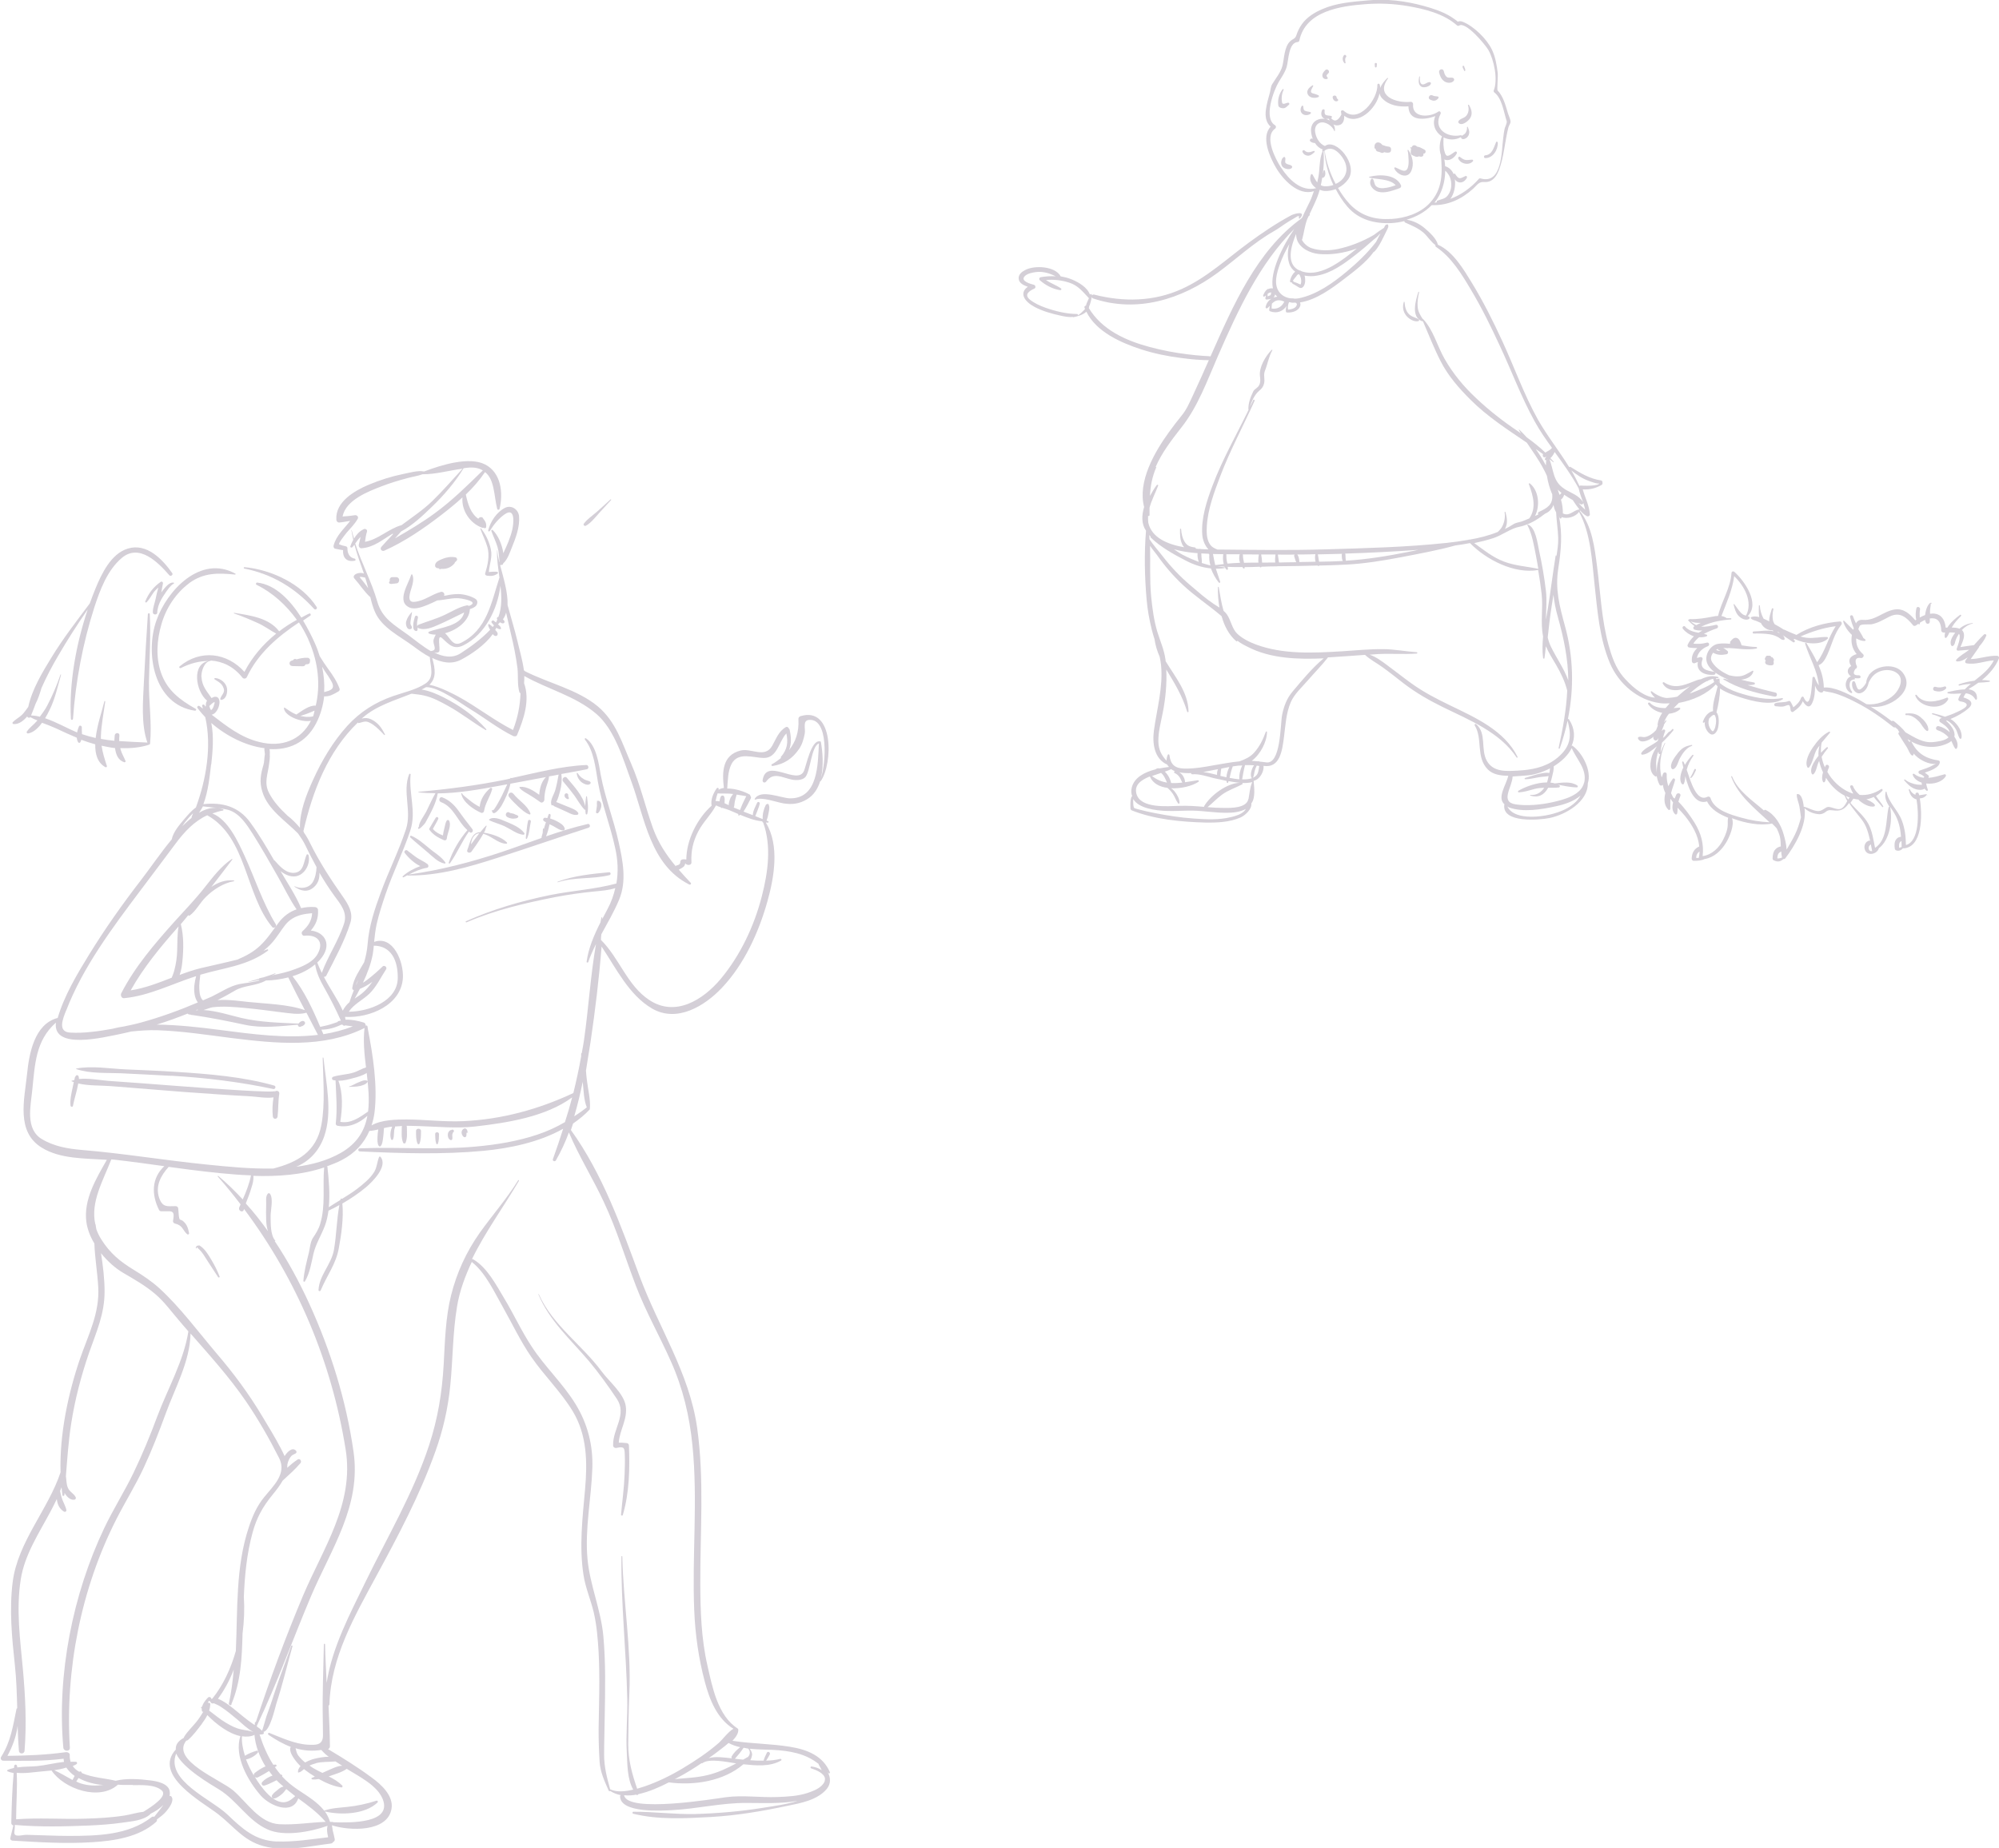 <?xml version="1.0" encoding="UTF-8"?><svg xmlns="http://www.w3.org/2000/svg" width="202.08" height="186.8" viewBox="0 0 202.08 186.8"><defs><style>.cls-1{opacity:.5;}.cls-1,.cls-2,.cls-3{mix-blend-mode:multiply;}.cls-1,.cls-2,.cls-4{fill:#6e5f78;}.cls-5{isolation:isolate;}.cls-2,.cls-3{opacity:.3;}</style></defs><g class="cls-5"><g id="_レイヤー_2"><g id="_文字"><path class="cls-2" d="M24.71,57.34c-.08-.02-.1.12-.02.13,2.84.57,5.14,1.96,7.07,4.09.13.14.35-.04.26-.19-1.49-2.35-4.63-3.8-7.31-4.04Z"/><path class="cls-2" d="M19.13,58.94c1.47-1.07,2.93-1.03,4.64-.86.05,0,.06-.07.03-.09-3.52-1.95-6.92,1.7-7.98,4.71-1.18,3.3-.28,8.53,3.88,9.14.11.02.19-.12.08-.19-1.59-.9-2.88-1.86-3.5-3.64-.55-1.57-.42-3.34.04-4.91.46-1.62,1.45-3.14,2.81-4.15Z"/><path class="cls-2" d="M16.01,59.38c-.11.38-.2.75-.27,1.12-.09.45-.3.94-.29,1.39,0,.15.11.22.23.22s.23-.06.22-.22c0-.19.06-.41.11-.62.14-.45.4-.88.64-1.23.2-.31.57-.86.92-1.05.04-.02.03-.08,0-.09-.45-.1-.89.5-1.12.79-.05.07-.09.14-.14.2.05-.3.09-.6.16-.9.03-.13-.11-.26-.23-.17-.72.5-1.23,1.16-1.56,1.98-.03.08.09.14.14.08.24-.25.42-.56.61-.85.16-.27.37-.46.6-.66Z"/><path class="cls-2" d="M15.03,75.26c.07.01.14,0,.14-.1.2-2.03-.14-4.21-.11-6.27.04-2.28.2-4.54.08-6.81,0-.12-.17-.12-.19,0-.15,2.27-.29,4.53-.4,6.81-.09,1.94-.31,4.29.35,6.17-.98-.04-1.92-.09-2.85-.15,0-.19,0-.39.02-.58.02-.31-.44-.29-.47,0-.02.16-.02.36-.04.55-.46-.04-.9-.11-1.36-.19,0-.09,0-.17,0-.26.04-1.17.28-2.35.44-3.51,0-.06-.08-.09-.09-.02-.2.86-.72,2.32-.88,3.7-.46-.1-.93-.24-1.38-.39-.01-.24-.03-.49-.02-.7,0-.15-.23-.23-.29-.08-.08.18-.14.39-.19.61-.99-.42-2.11-1.06-3.23-1.44.16-.26.31-.54.42-.77.58-1.14.84-2.4,1.19-3.61.02-.05-.05-.06-.06-.02-.36,1.07-.81,2.12-1.34,3.13-.2.39-.47.75-.74,1.12-.3-.08-.6-.12-.89-.13.16-.38.31-.77.45-1.16.26-.51.44-1.05.6-1.6.49-1.12,1.07-2.22,1.69-3.27.93-1.6,1.94-3.17,2.99-4.69-1.18,3.51-1.9,7.47-1.7,11.06,0,.14.2.14.21,0,.26-3.76,1-7.66,2.15-11.24.57-1.76,1.31-3.77,2.77-5.01,1.77-1.51,3.68.43,4.82,1.74.13.16.42-.05.29-.22-.99-1.41-2.58-3.06-4.48-2.48-1.7.51-2.67,2.56-3.28,4.05-.19.48-.39.97-.57,1.49-1.34,1.79-2.7,3.54-3.87,5.46-.88,1.43-1.98,3.24-2.35,5-.2.27-.39.56-.63.8-.29.28-.66.46-.94.75-.06.07-.02.18.08.19.55.04,1.01-.34,1.38-.77.04.13.23.18.31.07.23.13.47.24.72.33,0,.01-.02.02-.02.03-.33.4-.77.68-1.05,1.11-.06.09.04.2.14.18.57-.11,1.03-.57,1.4-1.08.46.17.94.35,1.38.55.71.33,1.41.66,2.13.96.02.16.05.31.14.46.06.08.17.08.22,0,.05-.08.07-.17.1-.25.46.17.93.33,1.41.46-.02.99.22,1.86,1.03,2.31.07.04.17-.03.15-.11-.24-.73-.44-1.37-.54-2.06.45.09.9.19,1.36.24.08.64.31,1.23.93,1.43.07.03.16-.05.13-.13-.16-.39-.38-.75-.5-1.16-.02-.05,0-.09-.02-.14.98.04,1.97-.04,2.9-.34Z"/><path class="cls-2" d="M22.62,69.6c.13.44-.24.65-.35,1.02-.02.06.03.14.1.13.51-.07.64-.74.58-1.16-.09-.57-.66-1.02-1.2-1.05-.09-.02-.11.11-.04.14.38.24.77.44.9.91Z"/><path class="cls-2" d="M29.54,67.33c.36,0,.72.02,1.08.02.16,0,.23-.09.26-.19.07,0,.14-.02.21-.02.13,0,.24-.11.24-.24,0-.06,0-.11.02-.16,0-.14-.13-.24-.25-.25-.39-.02-.75.06-1.12.16-.15-.09-.29-.03-.36.09-.05.02-.1.03-.16.05-.29.09-.24.53.08.53Z"/><path class="cls-2" d="M27.65,110.93c-.1.63-.14,1.28-.07,1.93.04.31.44.31.48,0,.09-.75.05-1.52.17-2.27.06-.31-.3-.44-.49-.2.13-.16-.02-.06-.21-.06-.24.02-.47,0-.71,0-.81-.02-1.61-.06-2.41-.11-2.22-.13-4.45-.29-6.67-.46-2.26-.17-4.51-.35-6.77-.5-.81-.06-2.03-.3-2.99-.19,0-.19-.02-.38-.2-.39-.02,0-.03.03-.06.04,0-.02,0-.03-.02-.02-.02,0-.02.04-.03.05-.05.06-.09.14-.12.2,0,.01.01,0,.01.01-.02.07-.03.15-.05.22-.09.03-.19.03-.27.07-.02,0-.02.04,0,.05.06.03.16.05.22.08-.04.19-.08.38-.12.57-.12.56-.28,1.24-.21,1.82.02.11.2.17.24.03.15-.77.41-1.5.54-2.28,1.04.25,2.34.19,3.29.27,2.47.2,4.93.4,7.39.59,2.29.16,4.58.33,6.86.45.41.02,1.49.21,2.18.1Z"/><path class="cls-2" d="M17.31,108.74c3.47.2,6.9.62,10.31,1.34.23.05.32-.29.09-.35-3.21-.9-6.59-1.17-9.9-1.38-1.7-.11-3.39-.18-5.08-.25-1.62-.07-3.42-.39-5.01-.09-.03,0-.03.05,0,.06,1.39.47,3.05.36,4.5.42,1.7.09,3.39.16,5.09.26Z"/><path class="cls-2" d="M20.2,125.91c-.07-.03-.15-.02-.2.03.06-.06-.08-.02-.11,0-.06.06-.08.11-.1.2,0,.04.06.08.08.04.02-.07.07-.09.09-.16-.02.05,0,.12.05.16.44.36.74.94,1.06,1.42.32.5.65,1,.98,1.5.05.07.19.02.15-.06-.23-.61-.53-1.19-.86-1.74-.29-.49-.64-1.07-1.14-1.38Z"/><path class="cls-2" d="M30.37,103.78h0c.05-.02.02-.02,0,0Z"/><path class="cls-2" d="M36.36,109.79c.27-.08.63-.16.79-.41.04-.05,0-.13-.05-.14-.29-.11-.58.06-.84.16-.33.11-.63.35-.96.42-.02.02-.02.05,0,.05.37-.04.7,0,1.06-.09Z"/><path class="cls-2" d="M44.45,57.54c.06,0,.11-.02.17-.04.51.04.98-.13,1.34-.57.02-.02.01-.05.02-.08.06-.06.14-.12.2-.2.08-.1,0-.28-.12-.31-.44-.09-.9-.02-1.32.15-.31.14-.76.28-.76.68,0,.12.08.21.19.25.08.02.16.02.24.04-.02.04,0,.09.05.08Z"/><path class="cls-2" d="M39.66,59.01c.09,0,.19-.02.27-.02.02,0,.04,0,.05-.02.07,0-.05.01.02,0h.08c.11,0,.21-.08.24-.19.02-.05.03-.11.03-.16,0-.15-.13-.28-.27-.28h-.23c-.07,0-.14,0-.19,0-.18,0-.27.14-.27.28,0,.04.02.07.03.1l-.02.02s-.03.02-.03.03c0,0-.02,0-.02.02t.02,0s-.04.05-.04.08c-.02.16.22.16.32.16Z"/><path class="cls-2" d="M49.62,55.52c-.18-.79-.5-1.48-1-2.11-.02-.03-.07,0-.06.04.22.63.53,1.21.71,1.85.25.85.03,1.82-.22,2.65-.05.13.06.22.17.24.42.06.73.04,1.08-.21.08-.05.05-.16-.05-.18-.28-.03-.56,0-.83.02.05-.77.38-1.51.2-2.29Z"/><path class="cls-2" d="M41.66,61.9s-.02-.05-.04-.02c-.26.29-.45.56-.56.94-.08.3.07.94.5.75.05-.02.08-.09.08-.14,0-.11-.06-.17-.11-.27-.07-.1-.03-.31-.02-.42.04-.28.09-.57.14-.83Z"/><path class="cls-2" d="M60.51,51.92c.42-.45.84-.92,1.26-1.37.05-.04-.02-.1-.06-.06-.46.42-.91.84-1.38,1.25-.44.39-.97.73-1.31,1.2-.09.13.09.28.21.2.5-.27.9-.8,1.29-1.22Z"/><path class="cls-2" d="M56.39,89.18c1.71-.55,3.5-.29,5.23-.72.16-.04.13-.31-.05-.29-1.72.16-3.56.35-5.19.95-.04.02-.02.08.02.06Z"/><path class="cls-2" d="M54.43,130.85c1.13,2.69,3.26,4.56,5.11,6.74.99,1.18,1.95,2.52,2.81,3.8,1.08,1.61-.42,3.03-.37,4.72,0,.17.17.29.35.25.81-.18.8.03.83.7.03.66,0,1.33-.02,1.99-.05,1.37-.24,2.7-.36,4.07,0,.1.15.12.18.02.67-2.27.71-4.69.62-7.03,0-.14-.11-.23-.24-.24-.29-.04-.54-.04-.79-.04.09-1.28.9-2.36.71-3.68-.16-1.26-1.69-2.51-2.4-3.47-2.02-2.75-4.96-4.67-6.39-7.85-.01-.03-.06-.02-.05.02Z"/><path class="cls-2" d="M44.72,80.6c-.31-.11-.44.37-.14.48,1.32.5,1.68,1.98,2.67,2.83-.81.96-1.51,2.12-1.89,3.3-.02.07.08.11.12.06.73-1.02,1.2-2.19,1.93-3.22.03.02.06.06.09.09.21.13.39-.16.25-.33-.5-.62-.97-1.26-1.44-1.91-.42-.57-.93-1.05-1.6-1.3Z"/><path class="cls-2" d="M43.19,86.12c.51.43,1.08,1.05,1.75,1.17.06.02.13-.05.08-.11-.41-.61-1.16-1.02-1.71-1.5-.55-.45-1.08-.92-1.74-1.2-.09-.03-.16.1-.09.17.54.51,1.15.98,1.72,1.48Z"/><path class="cls-2" d="M51.71,78.66s-.07-.06-.1-.02l-.03.06c-.12.02-.23.06-.34.08-2.97.61-5.91.99-8.93,1.26-.03.01-.03.05,0,.05.57.07,1.13.09,1.71.09-.35.61-.63,1.25-.94,1.88-.16.33-.84,1.2-.72,1.58-.02-.04-.09-.05-.09,0-.07.49.68-.39.72-.46.49-.89,1.1-1.96,1.26-2.98,2.05-.02,4.12-.38,6.11-.75.31-.05.61-.11.92-.17-.18.38-.35.75-.53,1.13-.06.13-.83,1.62-.93,1.49-.04-.05-.11,0-.09.06.14.69.86-.33.96-.5.37-.65.74-1.46.91-2.24,1.21-.22,2.39-.45,3.59-.67-.46.46-.63,1.13-.68,1.79-.57-.42-1.28-.86-1.93-.8-.06,0-.09.06-.05.11.25.31.64.48.97.69.39.24.75.47,1.12.74.17.14.4-.05.41-.24,0-.4.06-.79.16-1.18s.28-.75.31-1.15c0-.02,0-.02,0-.03.32-.05.65-.11.97-.18-.09.52-.19,1.04-.33,1.54-.13.48-.54,1.01-.41,1.49.02.08.1.1.17.07,0,0,.02-.02.02-.02.02.06.05.1.11.12.43.19.85.39,1.29.58.33.16.68.36,1.05.28.08-.02.12-.12.08-.2-.23-.33-.65-.44-1.01-.6-.4-.17-.8-.33-1.21-.49.2-.33.3-.8.39-1.11.15-.55.2-1.14.13-1.72.86-.16,1.72-.31,2.57-.48.25-.04.19-.44-.05-.43-2.55.11-5.09.79-7.59,1.33,0,0,.01,0,.01-.02Z"/><path class="cls-2" d="M51.89,80.24c-.24-.31-.66.02-.42.33.28.35.6.66.93.97.35.31.66.62,1.12.79.06.02.13-.05.1-.11-.3-.82-1.19-1.3-1.72-1.98Z"/><path class="cls-2" d="M49.44,82.83s-.02.06.02.08c.53.27,1.14.39,1.68.68.57.28,1.13.73,1.76.79.09.01.15-.1.11-.16-.45-.62-1.32-.94-2-1.23-.41-.18-1.16-.49-1.57-.15Z"/><path class="cls-2" d="M53.38,82.98c-.13.57-.15,1.16-.23,1.74,0,.06.08.13.12.05.26-.53.26-1.14.39-1.71.05-.18-.24-.26-.28-.08Z"/><path class="cls-2" d="M59.06,81.84s.08.03.12.02c0,.13,0,.27.03.41.02.08.14.08.16,0,.14-.6.04-1.13-.03-1.74,0-.06-.09-.06-.09,0-.05.34-.08.66-.09.96-.24-1.08-1.17-2.04-1.85-2.86-.22-.26-.59.11-.38.37.4.47.79.95,1.16,1.45.33.47.59.96.99,1.38Z"/><path class="cls-2" d="M59.39,83.3c-1.41.32-2.81.77-4.19,1.24.16-.39.27-.8.35-1.22.15.07.3.13.43.21.29.16.62.42.97.41.09,0,.16-.09.14-.19-.09-.36-.5-.57-.8-.74-.2-.11-.43-.2-.67-.27,0-.11.05-.24.04-.35,0-.11-.16-.17-.2-.06-.05.12-.09.25-.13.37-.08-.01-.17-.04-.25-.04-.17.02-.24.24-.09.34.06.05.13.08.2.11-.07.24-.16.46-.22.71v-.04c0-.05-.08-.05-.08,0-.02.13-.02.28-.03.42-.05.15-.08.31-.13.47h.02v.03c-1.38.48-2.74.99-4.11,1.45-3.05,1.01-6.13,1.81-9.3,2.25.57-.3,1.17-.57,1.82-.68.2-.03.18-.28.05-.38-.32-.24-.71-.41-1.05-.63-.34-.23-.66-.5-1-.75-.14-.11-.36.11-.25.25.38.5.96,1.05,1.58,1.34-.64.24-1.27.56-1.77,1.02-.06.05,0,.14.08.11.13-.07.27-.14.39-.21,0,.02.02.03.03.03,3.11.04,6.13-.84,9.05-1.78,3.08-.99,6.15-2.06,9.23-3.05.24-.08.14-.44-.1-.38Z"/><path class="cls-2" d="M49.2,83.51s-.03-.08-.06-.05c-.22.2-.39.44-.58.66-.93,0-1.04,1.12-1.32,1.8-.11.26.27.36.41.18.33-.44.63-.89.93-1.35.09-.16.19-.31.28-.47.17.05.34.12.48.19.57.28,1.2.82,1.85.82.07,0,.11-.09.05-.14-.53-.53-1.52-.86-2.32-.98.02-.04.05-.08.07-.12.09-.15.12-.41.2-.53ZM47.62,85.35c.02-.39.16-.78.49-1.01.11-.07.22-.1.35-.11-.28.36-.57.73-.84,1.12Z"/><path class="cls-2" d="M49.55,79.67c-.57.5-.99,1.13-1.06,1.89-.39-.19-.75-.44-1.08-.72-.14-.13-.63-.45-.69-.63-.02-.06-.11-.04-.09.02.16.87,1.26,1.61,2.01,1.93.11.05.27-.05.29-.16.12-.82.61-1.44.82-2.22.03-.12-.11-.19-.2-.11Z"/><path class="cls-2" d="M59.01,78.75c-.25-.13-.46-.35-.61-.59-.02-.05-.11-.03-.1.03.03.31.19.6.42.82.2.18.73.48.96.2.03-.04.05-.1.02-.13-.07-.11-.15-.13-.27-.16-.15-.04-.29-.09-.42-.16Z"/><path class="cls-2" d="M60.47,82.18c.25-.26.5-.9.15-1.18-.05-.04-.1-.07-.16-.05-.02,0-.03,0-.05,0-.06-.02-.1.04-.05.09h0c-.05.14,0,.3-.02.44-.03.2-.06.4-.09.61-.02.11.15.16.22.09Z"/><path class="cls-2" d="M44.06,82.64c-.2.36-.44.71-.64,1.08-.03.05-.03.12,0,.17.36.49.89.8,1.44,1.03.15.07.3-.01.31-.18.05-.53.49-1.28.23-1.78-.05-.1-.2-.09-.25,0-.14.24-.16.54-.24.81-.06.22-.11.45-.13.68-.39-.14-.76-.34-1.02-.66.18-.34.38-.66.54-1,.07-.15-.14-.29-.24-.13Z"/><path class="cls-2" d="M51.13,82.32c-.02.26.33.37.53.41.06.02.14.02.2.02.05,0,.08,0,.13,0,.03,0,.06-.02.08-.03t-.02.02c.09-.01.17-.02.25-.06.09-.04.15-.19.03-.24-.05-.03-.1-.06-.16-.08-.03,0-.12-.06-.06,0-.05-.05-.11-.08-.18-.1-.09-.02-.18-.05-.27-.06-.04-.02-.07-.02-.11-.03h0s.06.05.08.17c-.02-.07-.05-.14-.09-.18.01,0,0,0,.02,0-.02,0,0,0,0,0h-.02c-.14-.13-.38-.07-.41.18Z"/><path class="cls-2" d="M51.56,82.15h0s-.02,0,0,0Z"/><path class="cls-2" d="M57.45,80.37c-.02-.24-.36-.24-.38,0-.02.22.14.35.31.41.08.02.15-.05.13-.12-.02-.06-.05-.1-.07-.16,0,.03,0,.03,0-.02.02-.04,0-.08,0-.12Z"/><path class="cls-2" d="M42.41,115.6c.16-.41.14-.84.15-1.27,0-.31-.51-.31-.5,0,0,.43-.02.86.15,1.27.04.09.15.09.2,0Z"/><path class="cls-2" d="M44.27,115.6c.11-.31.1-.64.11-.96,0-.25-.4-.25-.39,0,.02.31,0,.65.11.96.03.09.14.09.17,0Z"/><path class="cls-2" d="M45.72,115.14c.03-.14,0-.27,0-.41,0-.14.11-.24.08-.38,0,.04-.02.09-.02.13,0-.01.02-.02.04-.03.16-.11.02-.32-.15-.25-.03.02-.04.03-.04.03h-.02c-.08,0-.13.04-.17.08-.08.07-.14.18-.16.28-.04.24.02.53.24.64.08.04.19,0,.21-.09Z"/><path class="cls-2" d="M47.14,114.84c.02-.11.02-.21.02-.32.04-.03.07-.06.12-.02.02,0,.04-.02.03-.03-.04-.03-.07-.08-.06-.14-.01-.15-.16-.31-.33-.25-.16.07-.24.19-.26.37,0,.18.07.34.2.46.08.08.24.06.27-.07ZM47.17,114.5h-.01s0,.02.01,0Z"/><path class="cls-1" d="M117.71,56.51s0,0,.01,0c0,.01,0,0,0,.01,0-.01-.02-.01-.02-.02Z"/><path class="cls-2" d="M79.73,73.62c-.04-.13-.19-.18-.29-.12-.74.43-.98,1.19-1.38,1.89-.74,1.29-2.09.22-3.17.47-1.9.46-1.9,2.22-1.71,3.79-.2.02-.39.09-.55.19,0-.02,0-.05.02-.06.04-.13-.13-.19-.2-.09-.33.47-.64,1.16-.51,1.75-1.46,1.3-2.55,3.47-2.56,5.44-.14-.02-.29-.03-.42,0-.12.03-.19.14-.19.26,0,.19-.14.31-.41.35-.03.02-.03.05-.05.07-.96-1.15-1.76-2.35-2.31-3.87-.77-2.15-1.27-4.37-2.18-6.46-.94-2.14-1.54-4.27-3.39-5.83-2.06-1.71-5-2.35-7.36-3.55-.02-.03-.05-.03-.07-.05,0-.02-.02-.05-.04-.06-.14-1.03-.46-2.09-.64-2.89-.3-1.24-.68-2.47-1.01-3.69.05-1.26-.42-2.76-.75-4.02.03,0,.05-.03.07-.04.09.02.2,0,.22-.09.01-.02,0-.03.01-.05.44-.38.7-1.16.88-1.61.39-.95.83-2.12.73-3.17-.06-.7-.79-1.17-1.43-.84-.83.42-1.47,1.39-1.69,2.28-.02.09.1.14.16.06.39-.64.88-1.25,1.49-1.68,1.13-.8.91.94.8,1.48-.2.88-.55,1.65-.92,2.44-.12-.88-.53-1.82-1.07-2.34-.06-.05-.17,0-.14.09.19.54.45,1.05.62,1.61.15.5.15.99.2,1.49,0,.02-.02.03-.02.05-.1-.45-.19-.86-.19-1.19,0-.02-.03-.02-.03,0-.04.84.11,1.78.24,2.75-.83,2.54-1.26,5.3-3.89,6.6-.84.41-1.12-.56-1.61-.97,1.25-.33,2.46-1.27,2.51-2.44.19-.05.36-.13.53-.25.25-.18.33-.6.04-.78-.45-.29-1.17-.48-1.71-.49-.42,0-.83.05-1.24.14-.08.02-.16.03-.24.04.13-.19-.07-.46-.31-.4-.93.24-1.7.94-2.71,1.01-.79.06-.38-1-.26-1.41.13-.42.26-.9.09-1.33-.02-.05-.1-.06-.12,0-.27.9-1.55,2.74-.15,3.32.56.23,1.33-.09,1.83-.29.31-.13.64-.28.96-.44.16,0,.33-.03.5-.05.65-.09,1.3-.25,1.96-.13.26.05,1.59.28.92.66-.06.03-.13.05-.19.08-.06-.05-.14-.07-.24-.05-.75.16-1.46.6-2.15.93-.89.43-1.8.67-2.7,1.02-.06.02-.11.09-.13.15,0-.03-.02-.07-.02-.11-.02-.25.03-.51.09-.75.05-.2-.25-.29-.31-.09-.09.29-.41,1.42.16,1.44.04,0,.08-.03.09-.07.05-.13.02-.26,0-.39,0,.05.01.12.08.15.66.29,1.45-.06,2.06-.33.88-.38,1.73-.83,2.59-1.24-.29,1.39-2.46,1.52-3.54,1.94-.1.04-.11.16,0,.2.2.07.43.1.67.1-.09.15-.14.31-.2.45-.19.51.48,1.12-.25,1.2-.02,0-.02.02-.03.03-.85-.49-1.64-1.15-2.29-1.63-1.4-1.03-2.65-1.65-3.15-3.42-.57-1.99-1.59-3.87-2.22-5.84.16-.24.34-.47.54-.67-.06.26-.11.52-.18.79-.04.17.09.38.28.36,1.26-.09,2.14-.89,3.15-1.48.01.02.02.04.03.06-.39.42-.79.84-1.17,1.27-.2.23.04.51.3.39,2.04-.91,3.95-2.22,5.72-3.58.73-.56,1.47-1.16,2.17-1.8-.12,1.3.75,2.62,1.98,3.06.07.03.12.03.18,0,0,0,0,.02,0,.02.07.06.21.05.23-.06.06-.37-.08-.61-.3-.89,0,0,0,0,0,0h0s-.02-.04-.03-.06c-.14-.15-.38-.06-.46.09-.78-.55-1.06-1.51-1.26-2.45.73-.7,1.39-1.45,1.94-2.27.97.74.9,2.39,1.23,3.71.02.13.22.13.24,0,.39-1.6.15-3.66-1.46-4.48-1.62-.83-4.47.06-6.16.71-.66-.13-1.53.14-2.15.26-1.18.24-2.34.61-3.46,1.08-1.42.6-3.39,1.73-3.27,3.53,0,.15.12.29.28.29.38-.03.74-.11,1.12-.17-.62.82-1.41,1.46-1.68,2.51-.03.13.04.29.18.31.26.06.52.1.78.14-.05.74.34,1.23,1.18,1.07.12-.02.1-.18,0-.21-.46-.09-.71-.41-.74-.98.03-.11-.03-.24-.16-.27-.23-.04-.44-.1-.66-.19-.19-.06.79-1.23.72-1.16.41-.47.83-.88,1.14-1.42.12-.21-.08-.4-.28-.37-.41.06-.83.11-1.25.13.33-1.67,2.59-2.53,3.97-3.06.83-.32,1.68-.58,2.55-.81.49-.14,1.07-.22,1.57-.4,1.35.01,2.69-.39,4.04-.56-1.01,1.1-1.98,2.22-3.06,3.27-.95.92-2.05,1.64-3.1,2.43-1.34.38-2.33,1.44-3.7,1.69.04-.35.09-.69.2-1.03.06-.2-.17-.33-.33-.25-.45.22-.74.56-.98.95-.08-.29-.18-.57-.24-.86,0-.02-.03-.02-.03,0,.05.34.13.66.19.99-.11.2-.21.41-.29.64-.05.11.11.2.19.11.08-.09.16-.17.22-.26.27.99.61,1.95.96,2.92-.28-.12-.68-.07-.91.11-.13.09-.17.25-.06.38.56.62,1,1.35,1.62,1.9.12.51.26,1.03.47,1.5.7,1.6,2.53,2.45,3.87,3.45.5.37,1.07.79,1.67,1.1.05.96.52,2.03-.43,2.67-.94.63-2.2.9-3.27,1.27-1.83.64-3.34,1.59-4.64,3.01-1.45,1.6-2.59,3.53-3.47,5.48-.66,1.45-1.35,3.18-1.32,4.82-.02,0-.03-.02-.04-.04-.37-.43-.76-.83-1.21-1.17-.72-.68-1.4-1.39-1.87-2.3-.54-1.03-.12-1.89,0-2.92.03-.24.11-.68.07-1.02.02-.16,0-.34-.02-.5,1.89.11,3.65-.58,4.7-2.59.46-.88.71-1.81.82-2.74.55.03.91-.19,1.45-.5.09-.05.14-.16.11-.27-.27-.73-.68-1.36-1.14-1.98-.31-.42-.59-.86-.87-1.31-.14-.45-.3-.89-.49-1.31-.31-.7-.72-1.5-1.19-2.29.24-.16.47-.33.72-.49.11-.06.03-.28-.09-.22-.28.11-.53.28-.81.41-1.1-1.72-2.59-3.33-4.46-3.54-.13,0-.17.18-.06.23,1.6.78,2.99,2.04,4.07,3.54-.63.34-1.22.72-1.79,1.16-1.03-1.38-2.97-1.61-4.54-1.87-.05-.01-.06.05-.02.06.82.28,1.65.63,2.44.99.64.29,1.21.72,1.82,1.05-1.32,1.07-2.44,2.37-3.21,3.87-1.75-1.95-4.46-2.31-6.56-.55-.09.08.02.21.13.16.93-.47,1.89-.72,2.81-.71-1.72.27-1.34,3.02-.16,4.01-.1.13-.13.31-.12.5,0,.04-.04.07-.04.11-.04-.05-.06-.12-.1-.17-.08-.09-.28-.05-.23.1.02.08.04.16.07.26-.12-.09-.23-.18-.35-.26-.12-.08-.28.08-.2.2.23.31.5.63.79.93.67,2.96.09,6.3-.95,9.13-.46.32-.84.79-1.19,1.19-.48.57-1.1,1.28-1.25,2.03-1.1,1.32-2.09,2.79-3.12,4.13-1.87,2.42-3.63,4.91-5.23,7.51-1.23,2-2.51,4.14-3.18,6.41-2.36.61-2.89,3.61-3.1,5.7-.27,2.58-1.12,5.81,1.49,7.41,1.86,1.16,4.38,1.08,6.58,1.23-1.08,1.9-2.37,4.02-2.07,6.28.1.73.39,1.49.81,2.18.05,1.47.31,2.94.39,4.4.15,2.66-1.01,4.84-1.85,7.27-1.19,3.49-2.07,7.61-1.96,11.46-1.27,3.8-4.32,7.02-4.84,11.09-.35,2.79-.08,5.59.22,8.37.16,1.46.2,2.92.24,4.4-.03-.01-.06,0-.07.04-.36,1.74-.58,3.34-1.56,4.87-.11.17.03.38.21.38,2.05.02,4.08.06,6.11-.2.01.11.01.22.04.32-.92.1-1.85.34-2.73.43-.66.06-1.35.03-2,.13,0-.05,0-.09-.02-.14-.02-.19-.27-.19-.28,0-.02.06-.02.13-.02.19-.23.05-.45.11-.66.21-.05.03-.05.11,0,.13.19.09.41.13.62.18-.16,1.67-.2,3.38-.24,5.05,0,.13.09.21.21.25-.08.37-.29,1.12-.31,1.3-.02.13.11.22.22.23,2.68.16,5.34.33,8.02.16,2.24-.13,4.79-.51,6.51-2.06.08-.08.08-.16.07-.24.33-.25.68-.5.96-.84.27-.32.83-1.06.51-1.47-.04-.06-.12-.09-.19-.05.04-.17.04-.34.01-.51-.14-.79-1.35-1.01-1.96-1.08-1.03-.13-2.42-.24-3.5.04-.9-.24-2.37-.31-3.43-.79,0,0,0-.02,0-.03-.02-.08-.04-.05-.05-.08,0-.03-.03-.05-.07-.05-.04,0-.06.02-.08.05.04-.03.04-.05,0-.03-.02,0-.03,0-.05.02-.28-.15-.5-.35-.66-.58.13-.06.26-.11.38-.19.11-.08.06-.24-.07-.24-.18-.02-.35,0-.53,0-.05-.2-.09-.4-.08-.65.03-.24-.22-.35-.42-.32-1.94.27-3.91.35-5.88.37.51-.94.9-1.97,1.03-3.04.03.84.06,1.68.13,2.52.02.37.54.37.57,0,.22-2.68.08-5.48-.16-8.16-.28-3.05-.71-6.12-.22-9.18.39-2.47,1.83-4.64,2.99-6.81.23-.42.44-.86.65-1.29.06.53.26,1,.74,1.28.13.06.25-.05.23-.17-.1-.45-.36-.84-.49-1.29-.05-.2-.11-.41-.15-.63.05-.13.1-.25.15-.38.04.27.05.54.09.8.02.13.19.08.2-.03,0-.06,0-.13.02-.19.21.37.57.73.97.68.13-.02.21-.13.15-.26-.19-.38-.62-.53-.79-.95-.16-.37-.14-.79-.2-1.17.14-1.77.26-3.54.53-5.29.38-2.45,1.01-4.86,1.82-7.21.74-2.11,1.56-3.89,1.56-6.17,0-1.27-.16-2.58-.36-3.87.66.82,1.45,1.52,2.23,1.98,1.15.67,2.26,1.3,3.28,2.17.95.82,1.64,1.81,2.46,2.75.28.34.58.67.86,1-.45,2.95-2.11,5.84-3.14,8.59-.72,1.94-1.51,3.85-2.4,5.7-.92,1.91-2.06,3.69-2.97,5.61-3.18,6.68-4.79,14.79-4.13,22.18.04.41.69.42.66,0-.49-7.88,1.13-16.09,4.72-23.13.89-1.74,1.92-3.39,2.75-5.17.83-1.78,1.54-3.62,2.22-5.47.95-2.61,2.45-5.26,2.51-8.09,1.94,2.21,3.91,4.39,5.58,6.82,1.25,1.82,2.39,3.82,3.38,5.78.79,1.57-.6,2.81-1.51,3.93-.76.94-1.18,1.91-1.56,3.05-1.34,4.02-1.12,8.29-1.31,12.51-.51,1.79-1.29,3.47-2.38,4.82-.04,0-.08.02-.12.02.03-.16-.18-.25-.31-.14-.19.19-.35.4-.49.64-.05.11-.09.21-.13.31-.05,0-.12.04-.08.09.03.03.05.06.06.08,0,.09,0,.19.05.3.02.04.07.02.11.02-.22.36-.44.71-.72,1.05-.4.5-.91.96-1.23,1.51-.02.03,0,.05-.02.08-.61.33-.85.74-.81,1.18-2.35,2.59,2.65,5.28,4.26,6.52,1.59,1.23,2.56,2.69,4.59,3.24,2.2.61,4.64.01,6.84-.26.11-.02.18-.08.22-.16.02,0,.02,0,.04-.02.11-.05.14-.2.11-.3-.05-.29-.14-.57-.2-.85-.02-.13-.03-.25-.06-.38,0-.03,0-.08-.02-.13h0c1.8.58,5.64.71,6.03-1.68.21-1.32-1.06-2.46-2-3.14-1.39-1.03-2.91-1.98-4.42-2.88.11-.04.19-.15.19-.27-.01-1.38-.08-2.75-.14-4.12.05-.03.09-.08.09-.15.15-4.74,2.51-8.83,4.71-12.9,2.22-4.09,4.42-8.22,5.99-12.62.79-2.19,1.29-4.41,1.52-6.73.26-2.63.24-5.28.67-7.89.26-1.63.83-3.14,1.51-4.59,0,.02,0,.03.02.05,1.38,1.09,2.28,3.08,3.13,4.57.94,1.67,1.77,3.43,2.86,5.01,1.3,1.89,2.98,3.5,4.17,5.46,1.48,2.43,1.5,5.19,1.26,7.94-.26,2.89-.6,5.73-.16,8.62.2,1.3.72,2.49,1.03,3.76.31,1.32.42,2.69.5,4.04.14,2.6.04,5.21,0,7.81,0,1.1.03,2.18.1,3.27.07,1.08.49,1.95.92,2.94.04.07.11.06.16.03.33.22.69.35,1.05.42-.03.04-.06.07-.06.12.02,1.73,4.26,1.45,5.24,1.4,2.52-.13,4.98-.74,7.52-.73,1.67,0,3.49.1,5.19-.21-1.15.37-2.38.52-3.56.71-2.24.36-4.5.55-6.77.62-2.09.05-4.18-.24-6.27-.23-.11,0-.14.17-.02.2,2.51.63,5.31.47,7.87.33,2.59-.15,5.14-.58,7.68-1.12,1.38-.28,3.07-.58,4.02-1.72.43-.53.39-1.16.09-1.69.03.03.06.06.09.1.06.08.17-.02.13-.1-.71-1.66-2.29-2.28-3.99-2.56-1.94-.32-3.9-.31-5.86-.61.36-.38.62-.77.59-1.14,0,0,0-.02,0-.02,0-.02-.02-.02-.02-.02-.02-.03-.02-.05-.05-.07h0c-2.01-1.29-2.56-4.21-3.05-6.37-.62-2.7-.71-5.49-.72-8.25-.02-5.27.42-10.54-.32-15.78-.79-5.56-3.91-10.16-5.82-15.32-1.87-5.07-3.75-10.35-6.94-14.77.08-.22.15-.44.22-.66.61-.42,1.18-.88,1.68-1.42.02-.02,0-.04,0-.06,0,0,.02-.02.02-.02.07-.96-.2-1.96-.31-2.92-.04-.3-.06-.61-.09-.92.16-.97.31-1.93.46-2.87.47-3.19.87-6.44,1.12-9.68,1.48,2.22,2.77,4.9,5.09,6.26,2.52,1.47,5.31-.23,7.06-2.07,2.27-2.39,3.74-5.63,4.62-8.77.68-2.42,1.24-5.66-.16-7.94,0,0,.02,0,.02-.02.06,0,.12.02.18.02.07,0,.11-.11.04-.14-.06-.02-.11-.05-.17-.07.09-.24.16-.49.2-.76.03-.17.14-.58.03-.79h0s0-.06-.02-.09c-.03-.04-.08-.06-.13-.05-.09.04-.06.02,0,.02-.06,0-.14.04-.16.09-.2.39-.35.94-.31,1.43-.24-.1-.5-.2-.75-.3.15-.42.35-.82.45-1.25.04-.15-.18-.26-.26-.11-.17.39-.43.81-.44,1.26-.31-.11-.62-.24-.94-.36.28-.43.51-.88.74-1.34.05-.11,0-.19-.06-.25,0-.05,0-.09-.04-.12-.53-.31-1.49-.64-2.29-.62.07-.83.06-1.75.44-2.49.67-1.26,2.19-.61,3.25-.6,1.38.02,1.52-1.67,2.29-2.48.19.88.11,1.61-.55,2.37-.03.04-.02.08.02.1-.28.22-.58.46-.94.65-.09.06-.02.18.08.17,1.19-.19,2.01-.75,2.69-1.74.31-.46.46-1.01.56-1.54.09-.53-.25-1.34.46-1.38,1.98-.12,1.67,4.35,1.19,5.84.27-1.2.16-2.59-.02-3.62,0-.03-.03-.02-.05-.03-.02,0-.01-.02-.02-.02,0,0-.02,0-.02,0h-.03c-.86-.14-1.37,2.48-1.59,2.99-.67,1.52-3.82-1.43-4.18.94-.03.21.21.32.35.14.75-1.02,1.61-.4,2.62-.2.39.08,1.05.08,1.35-.26.52-.6.6-3.12,1.37-3.4-.11,2.07-.06,5.6-2.94,5.55-.88-.02-2.97-.97-3.55.06-.02.05.03.09.08.06.68-.28,2.11.27,2.83.39.88.14,1.59.05,2.37-.41.7-.42,1.1-1.08,1.34-1.83.02,0,.05,0,.06-.02,1.23-1.76,1.35-7.58-2.04-6.56-.13.04-.24.16-.22.3.07,1.3-.28,2.31-.96,3.14.28-.61.23-1.38.06-2.11ZM46.87,47.33h0c.21-.03.42-.06.64-.07.57-.02.98.1,1.3.29-1.58,1.54-3.08,3.03-4.87,4.34-1.28.94-2.64,1.74-4.01,2.53.21-.24.42-.46.62-.7,1.15-.61,2.19-1.6,3.1-2.48,1.21-1.16,2.34-2.47,3.22-3.91ZM36.34,58.33c.19-.05.39.03.58.06.12.36.21.72.3,1.07-.27-.4-.57-.77-.88-1.14ZM15.61,183.65c-.09-.03-.19-.04-.28.03-2.34,1.84-5.54,1.9-8.39,1.9-1.41,0-2.84-.08-4.26-.11-.47,0-1.28.31-1.23-.27.02-.24.06-.49.05-.73,2.46.22,5.02.16,7.49.06,1.13-.05,2.27-.13,3.39-.29.92-.14,2.11-.2,2.82-.86,0-.01,0-.03,0-.03.48-.23.96-.53,1.31-.91-.09.16-.2.3-.31.44-.2.25-.4.51-.61.77ZM13.42,180.45c.87,0,2.22-.09,2.93.53.64.56-.96,1.62-1.87,2.17-.63.06-1.29.28-1.9.37-1.33.21-2.68.28-4.02.32-2.29.07-4.64-.11-6.93.06,0-1.56.14-3.14.06-4.7.81.09,1.68-.06,2.46-.13.34-.03.7-.06,1.06-.1,1.28,1.89,4.87,3.1,6.71,1.43.5.05,1.02.02,1.5.03ZM7.94,179.73c.77.42,1.67.65,2.51.7-.74.09-1.46.1-2.27-.15-.16-.05-.31-.12-.47-.2.08-.11.15-.23.22-.35t.01,0ZM7.55,179.52s-.04.06-.06.1c-.05.1-.1.2-.16.31-.62-.33-1.21-.71-1.85-.99.42-.06.83-.14,1.22-.27.22.32.5.61.85.85ZM77.43,81.35h-.01s0-.02,0-.02c0,0,.02,0,.02.02ZM44.39,65.88c.16-.27-.28-1.93.33-1.35.71.67,1.18,1.18,2.15.69,2.18-1.1,3.42-3.62,3.72-6.01.13,1.12.15,2.2-.21,3.16-.11-.02-.18.11-.14.2,0,.02.02.03.04.04-.05.11-.08.22-.14.31-.08-.06-.15-.12-.23-.18-.11-.09-.3.09-.21.2.07.09.15.19.24.28-.05.06-.09.11-.14.16-.05-.06-.11-.11-.17-.16-.05-.04-.11-.07-.14-.11-.06-.07-.19.03-.13.11,0,.03,0,.03,0,0,0,.05.02.08.03.13.04.11.09.21.16.31-.88.92-1.95,1.71-2.99,2.38-.85.54-1.78.35-2.66-.08.19.03.41.04.49-.1ZM43.7,66.51c.94.46,1.95.68,2.92.17,1.01-.53,2.42-1.48,3.19-2.58.09.11.2.2.31.19.11,0,.17-.08.19-.18.02-.14-.11-.29-.25-.43.04-.07.07-.15.11-.22.13.08.25.14.39.14.08,0,.11-.08.08-.14-.06-.14-.18-.26-.3-.36.09-.05.13-.14.21-.2.11.08.29.17.4.07.12-.12.02-.25-.11-.36.15-.21.26-.44.32-.69.16.72.32,1.44.49,2.16.28,1.14.51,2.29.66,3.45.09.8-.03,1.68.2,2.45.02.05.06.08.11.09-.05,1.28-.28,2.48-.76,3.72-1.92-.97-3.67-2.37-5.56-3.39-.22-.12-1.85-1-2.89-1.18.71-.68.61-1.56.28-2.71ZM31.26,72.46c-.31.03-.6-.03-.9-.09.21-.06.4-.13.61-.2.26-.1.55-.21.83-.34-.04.16-.06.32-.11.47,0,.04-.04.07-.05.12-.11.01-.24.03-.37.05ZM32.8,67.79c.26.37.52.74.73,1.14.39.75-.16.87-.76,1.03.05-.86-.03-1.72-.21-2.57.09.12.15.26.24.39ZM20.36,68.45c-.03-.53.25-1.56.92-1.65.02,0,.02-.02.03-.03,1.2.08,2.32.61,3.2,1.73.11.15.37.11.44-.05,1.14-2.41,3.11-4.09,5.27-5.53.35.51.64,1.06.91,1.62.04.13.11.27.16.39.86,2.04,1.13,4.28.63,6.4-.64-.06-1.39.52-1.96.9-.42-.17-.79-.43-1.17-.69-.03-.03-.09,0-.09.05.08.8,1.77,1.46,2.73,1.27-1,1.99-2.99,2.7-5.19,2.15-1.91-.46-3.36-1.63-4.85-2.77.22-.02.41-.21.52-.39.14-.2.24-.46.27-.72.04-.29-.03-.71-.41-.7-.14,0-.26.06-.38.14-.48-.69-.97-1.21-1.02-2.12ZM21.49,71.08s.04-.03.06-.05c-.05.03,0-.01.02-.01.03-.02.06-.04.09-.06,0,0,.03,0,.03-.02v.12s0,.03,0,.04c-.01.03-.02.06-.03.08-.02.07-.03.13-.05.18-.01.03-.02.05-.03.08,0,.02-.02.04-.02.05-.02.05-.05.11-.09.16-.02.03-.03.05-.05.07.05-.07,0,0-.02,0,0,.02-.02.04-.04.04l-.02.02s-.02,0-.02-.02c-.05-.05.02.03,0,0-.02-.04-.05-.08-.06-.11-.02-.05,0-.01-.02-.04-.02-.02-.02-.05-.03-.09-.03-.05-.04-.11-.05-.16.12-.09.22-.2.32-.29ZM21.77,70.91s0,0,0,0h0ZM21.69,70.85s0,.02,0,.04c0,0,.02.02,0-.04ZM21.33,71.79s0,0,0,0h0ZM21.33,71.79s0,0,0,0c0,0,.04-.02,0,0ZM21.36,77.25c.13-1.21.28-2.79,0-4.17,1.49,1.3,3.48,2.32,5.39,2.55,0,.03-.03.05-.03.08.02.18.04.35.06.53-.07.36-.06.79-.14,1.05-.29.98-.44,1.75-.11,2.77.55,1.78,2.34,2.91,3.6,4.19.28.4.56.81.79,1.3.34.72.71,1.41,1.08,2.1-.02.53-.13,1.1-.39,1.53-.39.61-1.2.7-1.82.41-.02-.01-.05.02-.02.04.65.45,1.34.61,1.97.04.44-.39.58-.91.55-1.45.47.81.97,1.59,1.54,2.37.62.84,1.3,1.64.96,2.74-.55,1.73-1.63,3.29-2.26,5.01-.16-.34-.32-.68-.46-1.05.09-.09.2-.17.28-.28,1.26-1.43.57-2.77-.93-2.95.5-.57.78-1.21.73-2.06,0-.18-.13-.29-.3-.31-.51-.04-.97.01-1.41.11-.54-1.29-1.37-2.53-2.08-3.74.46.35.98.6,1.52.52.94-.13,1.53-1.27,1.31-2.15-.03-.08-.16-.11-.2-.02-.31.7-.25,1.75-1.27,1.82-.83.05-1.47-.7-1.96-1.25-.02-.02-.03,0-.04,0-.75-1.3-1.52-2.61-2.41-3.83-1.17-1.62-2.82-2.08-4.75-1.86.49-1.29.64-2.83.78-4.02ZM36.22,99.04c-.07.18-.14.36-.22.53,0-.11.11-.32.22-.53ZM36.38,99.96c.44-.18.86-.42,1.27-.72-.42.58-.89,1.12-1.55,1.53-.09.05-.17.12-.25.18.19-.33.36-.66.53-.99ZM37.36,100.43c.7-.69,1.14-1.64,1.67-2.45.14-.22-.18-.46-.36-.28-.5.49-1.02.94-1.57,1.36-.13.1-.27.19-.41.28.43-.92.8-1.86.99-2.87.05-.29.08-.59.11-.88,1.79.02,2.44,1.54,2.42,3.27-.02,2.33-2.88,3.39-4.95,3.41.52-.79,1.42-1.18,2.1-1.84ZM20.36,100.91c-.18-.28-.19-.64-.21-.95-.03-.48.05-.96.1-1.43,2.38-.71,4.74-.88,6.83-2.43.08-.06,0-.18-.08-.13-.13.05-.24.09-.36.14.28-.24.57-.49.84-.79.51-.57.89-1.23,1.36-1.83.45-.56.99-.84,1.6-1.01h0c.35-.09.72-.14,1.11-.17-.03.75-.39,1.3-.97,1.82-.17.14-.05.49.19.46,1.25-.14,2,.57,1.38,1.76-.42.85-1.41,1.27-2.25,1.59-.79.31-1.62.49-2.45.66.13-.05.25-.08.38-.15.03-.02,0-.08-.03-.06-.38.16-.79.28-1.19.41-.13.03-.26.05-.39.09-.02,0-.02.02-.03.04-.36.11-.72.2-1.08.31-.02,0-.02.03,0,.02.38-.05.73-.13,1.08-.21.02.02.02.05.05.05-.66.2-1.38.25-2.06.38-.97.2-1.9.84-2.8,1.27-.28.13-.58.24-.86.37-.06-.07-.12-.12-.17-.19ZM26.88,99.11c.72,0,1.5-.12,2.26-.31.53,1.1,1.1,2.21,1.68,3.31-1.74-.61-3.94-.64-5.73-.83-.78-.08-2-.27-3.1-.18.6-.31,1.18-.62,1.75-.96.95-.57,2.17-.46,3.14-1.03ZM19.98,102.05s0,.02.02.06c-.07,0-.14.02-.21.02.06-.03.12-.05.18-.08h.01ZM18.97,102.46s.05.06.09.06t0,.02c.08,0,.15.02.23.03.03.02.07.03.1.03.02.02.03.02.05,0,1.79.26,3.5.6,5.27.98,1.78.39,3.6.15,5.41,0-.03.14.14.28.27.2.02-.02.03-.02.05-.02.11-.03,0,0,.07-.03.04,0,.08-.02.11-.04.16-.09.31-.26.16-.42-.17-.17-.46,0-.6.2-1.94-.09-3.87-.13-5.77-.57-1.23-.29-2.54-.73-3.83-.8.32-.09.68-.25.9-.28,1.1-.13,2.2-.03,3.3.07,1.23.11,2.46.29,3.69.44.79.09,1.73.27,2.51.04.39.75.77,1.49,1.16,2.24-3.27.39-6.67-.08-9.91-.5-2.12-.28-4.24-.51-6.38-.54,1.07-.33,2.11-.71,3.14-1.12ZM32.69,104.54c-.07-.15-.14-.31-.2-.46.68,0,1.41-.2,2.02-.51.06,0,.11.02.16.04.05.1.15.09.25.04.25.04.5.07.75.1-.97.37-1.96.63-2.97.79ZM34.18,103.23s-.05.04-.06.08c-.16.05-.31.1-.47.16-.41.14-.84.24-1.28.33-.75-1.78-1.62-3.65-2.8-5.12.85-.26,1.65-.66,2.29-1.2.12.85.5,1.63.93,2.38.62,1.1,1.16,2.17,1.67,3.31-.1.02-.2.02-.29.06ZM20.12,82.16c.13-.22.28-.41.39-.65.48.06.95.1,1.43.16-.63-.06-1.25.15-1.82.49ZM18.69,83.13c.26-.33.53-.64.83-.93-.06.13-.09.25-.15.38-.02.03,0,.06,0,.09-.34.27-.65.57-.94.84.09-.12.17-.26.26-.38ZM6.69,102.15c1.68-4.38,4.68-8.38,7.47-12.09,1.19-1.6,2.4-3.17,3.58-4.77.92-1.24,1.91-2.28,3.21-2.88,4.02,2.24,3.83,8.02,6.57,11.3.16.2.5-.06.36-.28-1.33-2.17-2.1-4.63-3.16-6.93-.63-1.36-1.65-3.65-3.25-4.27.35-.12.69-.24,1.08-.3.06-.02.05-.09,0-.12-.18-.07-.36-.1-.53-.13.36.05.73.1,1.1.2,1.12.35,1.82,1.47,2.42,2.4.88,1.4,1.7,2.83,2.51,4.26.64,1.1,1.2,2.33,1.93,3.38-.7.25-1.32.68-1.83,1.37-.59.79-1.12,1.6-1.83,2.28-.68.65-1.47,1.07-2.32,1.43-1.23.31-2.46.57-3.73.87-.72.18-1.42.42-2.11.68.17-.46.24-.97.28-1.38.12-1.23.15-2.54-.16-3.75.05-.05.09-.11.13-.16.22-.24.41-.5.62-.75.03.04.09.08.14.04.65-.47,1.06-1.32,1.65-1.89.73-.73,1.78-1.41,2.82-1.58.06,0,.04-.09-.02-.09-.88-.06-1.57.2-2.25.66.71-.91,1.41-1.84,2.12-2.77.02-.03-.02-.07-.05-.05-1.13.76-1.93,1.85-2.77,2.9-.95,1.21-2.01,2.3-3.04,3.44-2,2.24-3.98,4.53-5.37,7.23-.1.2.02.53.29.5,2.56-.25,4.86-1.46,7.28-2.23-.16.59-.26,1.23-.16,1.82.04.27.15.6.33.84-1.87.8-3.78,1.49-5.74,2.03-.56.16-1.12.27-1.69.39-.42.06-.83.15-1.24.25-.7.13-1.41.24-2.12.31-.7.08-1.4.11-2.11.07-1.31-.07-.74-1.41-.42-2.22ZM17.63,98.06c-.07.28-.18.53-.27.77-1.36.53-2.72,1.06-4.15,1.28,1.32-2.36,3.05-4.43,4.84-6.46-.14.8-.11,1.63-.14,2.45-.02.66-.11,1.31-.28,1.95ZM4.22,115.14c-1.68-1.04-1.12-3.32-.96-4.93.28-2.7.34-5.01,2.39-6.84-.33,2.8,4.87,1.47,6.51,1.15.37-.07.73-.17,1.1-.25.87-.09,1.75-.16,2.67-.13,2.51.09,5,.47,7.49.79,4.45.55,9.27,1.05,13.42-1.01h.01c-.15,1.26-.02,2.61.15,3.98-.42.12-.84.39-1.23.51-.68.22-1.41.22-2.08.43-.17.05-.17.3,0,.34.07.02.15.02.23.03,0,.01,0,.01,0,.01.06,1.48.19,2.88.02,4.36,0,.1.08.2.16.21,1.16.24,2.21-.24,3.04-1-.27,1.47-.99,2.77-2.69,3.75-1.36.77-2.89,1.19-4.5,1.4,1.28-.54,2.28-1.55,2.81-3.03.88-2.49.2-5.44-.06-7.97,0-.05-.09-.06-.08,0,.04,2.23.27,4.56-.13,6.76-.5,2.72-2.41,3.79-4.86,4.42-2.29.05-4.63-.19-6.7-.4-4.24-.42-8.43-1.13-12.68-1.48-1.39-.12-2.81-.36-4.02-1.1ZM34.21,109.25c.5,0,1.04-.14,1.5-.27.37-.09.95-.25,1.36-.52.16,1.34.29,2.67.14,3.9-.86.59-1.73,1.24-2.81,1.04.21-1.33.29-2.89-.19-4.15ZM23.39,172.27c.96-2.28,1.07-4.71,1.13-7.15.16-1.24.21-2.5.13-3.72.09-2.18.3-4.35.88-6.47.4-1.49,1.04-2.64,2.01-3.82.38-.46.75-.94,1.04-1.45.62-.57,1.26-1.13,1.79-1.76.17-.19-.05-.52-.28-.37-.36.24-.72.53-1.06.84,0-.11.03-.22.02-.33.02-.08.03-.14.05-.21.07-.23.18-.45.33-.63.13-.15.31-.19.47-.29.09-.05.09-.17.04-.25-.4-.46-.95.17-1.17.53-.11-.27-.26-.53-.38-.78-.58-1.11-1.23-2.18-1.88-3.25-1.36-2.28-2.9-4.35-4.63-6.37-1.85-2.18-3.64-4.61-5.75-6.55-.79-.72-1.69-1.32-2.59-1.87-1.4-.85-2.4-1.67-3.29-3.07-.22-.35-.39-.7-.51-1.04-.03-.17-.06-.35-.09-.53,0,0-.02,0-.02,0-.49-2.22.77-4.34,1.62-6.53.13,0,.26.02.37.03,1.67.19,3.33.42,4.99.65-1.3,1.21-1.31,2.88-.53,4.43.04.08.13.13.22.13.27,0,.53,0,.8,0,.62,0,.44.51.39.99-.02.11.09.23.2.25.81.2.74.64,1.23,1.08.09.07.21,0,.19-.11-.08-.46-.2-.85-.55-1.17-.09-.1-.24-.16-.36-.2-.15-.05-.15-.99-.19-1.17-.03-.11-.14-.19-.25-.19-.88.01-1.32.14-1.67-.83-.41-1.2.17-2.27.96-3.14h0c.72.09,1.45.2,2.17.29,1.95.24,4.04.49,6.15.57-.15.81-.48,1.64-.83,2.43-.77-.83-1.59-1.63-2.47-2.37-.03-.03-.08.02-.05.06.8.91,1.57,1.85,2.3,2.81-.05.1-.1.21-.14.32-.12.3.32.57.45.26.02-.04.02-.08.04-.11,5.35,7.14,8.85,15.43,10.27,24.3.89,5.52-2.28,9.98-4.33,14.84-1.75,4.16-3.33,8.42-4.75,12.73-.03-.02-.08-.02-.09.03-.02.08,0,.16-.02.26-.04-.03-.09-.05-.13-.08-.71-.47-1.36-1.05-2.02-1.58-.34-.26-.96-.77-1.57-.99.67-.9,1.19-1.89,1.6-2.95-.11,1.15-.24,2.29-.49,3.41-.04.16.2.27.27.11ZM26.7,180.5c.32-.09.64-.24.94-.39.11-.05.22-.11.32-.16.22.24.46.44.7.64-.03.02-.08.02-.11.04.1-.05-.12.03-.15.05-.09.05-.17.11-.24.17-.23.19-.49.37-.65.61-.09.14.02.35.18.34.29-.03.53-.23.76-.41.2-.16.35-.35.49-.55.3.24.6.49.9.72-.46.42-.9.78-1.62.55-.81-.26-1.47-1.07-1.95-1.72-.17-.23-.35-.51-.51-.78.09.07.2.11.31.05.39-.19.76-.41,1.13-.64.11.16.22.31.35.46-.41.14-.8.38-1.05.66-.13.16,0,.41.21.35ZM25.74,179.24c-.09.07-.09.16-.08.24-.3-.52-.58-1.06-.79-1.63.44-.08.91-.36,1.19-.68.08-.09,0-.24-.11-.2-.41.12-.83.28-1.19.51-.2-.66-.34-1.32-.3-1.97.43.06.85.05,1.24-.13.02-.02.02-.03.02-.05.09,1.13.51,2.24,1.12,3.22-.39.16-.77.42-1.12.69ZM21,172.15c.04-.07.08-.15.11-.22.05.02.11.05.15.07.05.16.2.24.35.17.24.11.48.2.7.35.63.4,1.19.9,1.76,1.36.38.33.96.89,1.54,1.2-.39-.16-.75-.16-1.2-.26-.57-.11-1.09-.39-1.59-.69-.6-.35-1.12-.81-1.68-1.22.07-.2.11-.42.12-.64,0-.15-.15-.18-.26-.13ZM20.41,174.24c.2-.27.4-.57.55-.87.88.9,2.15,1.88,3.34,2.12-.66,2.04.76,4.52,2.06,6.01.94,1.06,3.2,2,3.79.29.98.71,1.96,1.43,2.77,2.37-1.56.06-3.1.32-4.67.24-2.01-.1-3.28-2.22-4.68-3.42-1.23-1.06-6.33-3.03-4.74-5.03.06,0,.12-.02.17-.06.53-.46.98-1.08,1.41-1.64ZM28,186.15c-2.21-.09-3.5-1.29-5.01-2.73-1.6-1.54-6.28-3.43-5.18-6.16.66,1.49,3.56,3.15,4.34,3.63,1.82,1.12,2.94,3.18,4.93,4.05,1.64.72,4.25.25,6.03-.38-.02.12-.05.24-.05.35,0,.28.05.54.11.81-1.72.19-3.44.49-5.17.42ZM30.15,177.45c-.17-.22-.2-.49-.27-.73.83.25,1.69.31,2.6.17.22.25.47.49.75.69-.49,0-.97.09-1.43.2-.25.06-.62.19-.95.38-.26-.21-.5-.44-.7-.71ZM31.93,178.23c.65-.17,1.32-.11,1.98-.18.24.15.46.29.69.44-.41,0-.8.19-1.18.35-.28.12-.55.25-.83.37-.33-.16-.66-.32-.95-.5-.12-.07-.24-.17-.35-.24.2-.1.42-.16.64-.23ZM82.77,178.31s-.02.04-.01.06c.11.19.22.38.31.57-.27-.19-.62-.32-1.04-.38-.11,0-.13.16-.03.19.5.16,1.35.51,1.4,1.05,0,.03-.01.07-.01.1,0,.18-.1.37-.32.59-.39.38-.94.58-1.44.75-.97.32-2.03.37-3.03.41-1.73.07-3.5-.21-5.22.02-1.07.14-9.95,1.64-10.29-.2.4.04.81.02,1.23-.06h0c.07.09.17.03.21-.05,1.07-.23,2.15-.71,3.08-1.19,2.58.34,5.54-.12,7.54-1.83,1.27.13,2.68.27,3.81-.38.09-.06.02-.18-.07-.17-.46.12-.95.17-1.44.18.13-.19.25-.4.37-.63.09-.19-.2-.37-.3-.16-.13.26-.25.52-.33.79-.45.01-.9,0-1.35-.04.1-.14.15-.32.18-.48.05-.24-.08-.47-.23-.68.78.08,1.56.08,2.28.11,1.81.09,3.37.38,4.69,1.43ZM73.66,176.19c.36.2.75.33,1.17.42-.34.26-.66.57-.87.94-.03.06-.02.13.02.19-.05-.01-.09-.02-.14-.02-.66-.06-1.52-.2-2.2,0,.27-.19.56-.38.82-.59.28-.22.77-.57,1.21-.96ZM75.7,177.49c-.03.05-.06.08-.1.13-.01,0-.01,0-.03,0-.14.09-.3.16-.44.25-.28-.03-.57-.05-.84-.09.32-.35.62-.72.88-1.11.16.02.32.07.48.09.17.24.21.46.05.73ZM70.94,178.23s.04.03.06,0c.68-.51,2.41-.13,3.42.02-.91.49-1.82.92-2.84,1.17-1.11.28-2.25.31-3.37.42.08-.04.16-.08.24-.12.86-.45,1.68-.96,2.48-1.5ZM56.21,117.27c.51-.89.94-1.82,1.3-2.8,1.01,2.41,2.44,4.68,3.54,7.05,1.3,2.77,2.15,5.63,3.24,8.47,1,2.62,2.4,5.07,3.54,7.64,1.21,2.71,1.88,5.53,2.17,8.48.56,5.53-.05,11.11.18,16.66.1,2.46.44,4.85,1.07,7.23.49,1.83,1.23,3.72,2.89,4.75-.55.32-1.06,1.06-1.5,1.45-1.12.97-2.37,1.8-3.64,2.56-1.22.73-2.51,1.36-3.85,1.82-.23.07-.47.15-.74.23-.51-1.48-.9-2.87-.9-4.49.01-1.69.04-3.39.11-5.09.21-4.64-.61-9.26-.71-13.89,0-.06-.09-.06-.09,0-.05,4.82.49,9.59.59,14.42.04,1.8-.15,3.57-.05,5.36.07,1.22.03,2.67.65,3.78-.8.2-1.68.28-2.33-.03h0c-.33-1.21-.61-2.25-.61-3.52s.05-2.52.06-3.79c.05-2.73.11-5.47-.14-8.2-.25-2.67-1.35-5.11-1.6-7.77-.28-3.07.39-6.14.49-9.19.08-2.3-.48-4.48-1.68-6.44-1.27-2.09-3.1-3.77-4.43-5.81-1.04-1.56-1.83-3.31-2.8-4.91-.81-1.35-1.73-3.13-3.13-3.94-.05-.03-.09-.03-.13-.02,1.34-2.75,3.2-5.28,4.75-7.92.03-.06-.05-.1-.08-.05-1.15,1.87-2.62,3.53-3.9,5.33-1.35,1.92-2.31,4.02-2.88,6.29-.57,2.29-.62,4.69-.75,7.02-.16,2.81-.59,5.45-1.47,8.13-1.59,4.85-4.2,9.24-6.42,13.8-1.59,3.28-3.38,6.62-3.94,10.23-.06-1.3-.13-2.59-.16-3.9-.01-.07-.12-.07-.12,0-.05,2.53-.16,5.05-.11,7.58,0,.55.02,1.08.02,1.63,0,1.02-.75.98-1.56.94-1.3-.08-2.68-.72-3.87-1.19-.11-.05-.17.13-.08.19.73.5,1.48.93,2.25,1.22-.28.53.56,1.54.99,1.95-.17.19-.28.39-.25.63,0,.02.02.02.03.02.25-.05.39-.2.57-.35.33.26.69.51,1.1.76-.11.04-.21.09-.31.13-.08.04-.02.14.05.15.23.02.44,0,.66-.04.75.42,1.55.75,2.29.85.1.02.14-.13.08-.19-.38-.38-.86-.67-1.38-.93,0,0,.02,0,.03,0,.59-.22,1.29-.39,1.8-.76h0c1.23.77,3.08,1.66,3.64,3.06.97,2.46-3.2,2.4-5.01,2.34-.02,0,0-.03-.03-.03-.09,0-.18,0-.28,0-.13-.4-.29-.75-.53-1.06,1.62.38,4.06.31,5.33-.91.07-.07,0-.21-.11-.18-.96.31-1.96.53-2.97.63-.82.09-1.54.11-2.3.37-.02,0,0,.02,0,.03-.68-.88-1.69-1.48-2.68-2.14-.61-.41-1.14-.85-1.59-1.34.05-.08,0-.17-.09-.19-.02,0-.04,0-.06,0-.2-.24-.4-.49-.58-.75.05-.03.09-.05.14-.09.08-.06,0-.17-.08-.17-.08,0-.14.02-.22.02-.6-.93-1.03-1.95-1.39-3.06.11,0,.24,0,.34-.03.08-.02.12-.12.08-.19,0-.02-.03-.02-.05-.04.7-.07,1.2-2.47,1.33-2.87.63-1.92,1.08-3.86,1.63-5.79.02-.08-.09-.11-.13-.04-.53,1.53-1.13,3.03-1.63,4.57-.28.87-.57,1.74-.89,2.6-.05.15-.39,1.39-.43,1.41-.15-.16-.31-.29-.49-.4-.01-.03-.03-.06-.04-.09,2.05-4.27,3.64-8.77,5.49-13.13,2.06-4.82,5.08-9.11,4.29-14.59-.74-5.17-2.31-10.22-4.47-14.95-1-2.18-2.15-4.32-3.5-6.34.04.02.09-.02.05-.05-.5-.58-.45-1.78-.46-2.49,0-.59.29-1.74-.06-2.23-.07-.09-.17-.09-.24,0-.22.28-.14.71-.15,1.05-.02.55-.02,1.1,0,1.65.02.39.07.74.18,1.07-.7-.97-1.43-1.92-2.24-2.8.2-.53.42-1.05.57-1.59.13-.4.24-.81.19-1.2,2.46.08,4.92-.09,7.16-.85-.17,1.94.17,3.83-.41,5.74-.16.52-.44.96-.73,1.39-.24.35-.31,1.05-.4,1.47-.23.94-.49,1.9-.56,2.87,0,.09.12.12.16.04.5-.85.64-1.83.86-2.79.24-1.02.8-1.87,1.16-2.84.18-.47.28-.98.36-1.51.37-.17.73-.36,1.1-.57-.28,1.49-.29,3.03-.55,4.53-.26,1.48-1.5,2.58-1.56,4.07,0,.13.17.13.22.03.61-1.48,1.55-2.66,1.83-4.26.26-1.38.5-3.08.36-4.52.84-.49,1.65-1.03,2.39-1.65.64-.54,2.25-2.11,1.47-3.07-.06-.06-.15-.02-.16.05-.2.5-.19.97-.47,1.46-.42.69-1.12,1.25-1.76,1.74-.48.37-1,.68-1.51,1-.03-.05-.12-.05-.13.01-.02.03-.02.06-.02.09-.4.24-.79.49-1.18.74.13-1.37,0-2.81-.14-4.08,0-.03-.03-.03-.05-.05.5-.19,1.01-.38,1.49-.63,1.34-.69,2.26-1.7,2.8-2.95.31-.02.61-.08.9-.15-.04.26-.07.52-.08.78,0,.26-.03.66.13.88.06.08.16.08.21,0,.17-.2.19-.56.23-.81.04-.31.07-.64.08-.95,0-.02-.02-.03-.02-.03.2-.05.41-.1.63-.13.07-.02.14,0,.22-.02-.16.38-.25.93-.09,1.3.04.06.15.06.17,0,.18-.38.04-.83.21-1.22.02-.04.02-.07,0-.1.24-.02.49-.04.72-.05,0,.02-.03.04-.03.07,0,.53-.08,1.13.14,1.63.04.09.21.09.24,0,.21-.5.13-1.1.13-1.63,0-.04-.02-.05-.03-.09.44,0,.88.02,1.31.03,1.89.06,3.76.25,5.63.04,3.2-.37,7.1-.96,9.8-2.94-.22.84-.46,1.68-.73,2.5-.84.49-1.72.9-2.72,1.24-2.04.69-4.17,1.04-6.31,1.23-3.9.36-7.81.02-11.71.18-.2.01-.2.29,0,.31,4.15.19,8.36.33,12.5-.06,2.65-.25,5.62-.86,8.06-2.23-.32,1.02-.67,2.05-1.04,3.08-.06.17.2.28.3.13ZM58.92,109.46c.08.81.1,1.72.4,2.48-.42.33-.85.63-1.27.9.34-1.15.62-2.33.86-3.5,0,.04,0,.08,0,.13ZM77.07,83.07v.02s.05.05.08.06c.86,2.37.48,5.05-.13,7.42-.77,3.02-2.17,5.99-4.16,8.38-1.78,2.12-4.59,3.89-7.23,2.13-2.22-1.46-3.03-4.25-4.88-6.07,0-.19.02-.38.04-.57.62-1.15,1.28-2.26,1.79-3.48.8-1.91.38-3.96-.06-5.92-.5-2.23-1.35-4.39-1.78-6.65-.2-1.15-.44-3.05-1.51-3.76-.09-.05-.15.06-.1.13.92,1.17,1.06,2.84,1.31,4.26.39,2.24,1.25,4.4,1.73,6.62.31,1.34.34,2.52.14,3.67-2.19.59-4.49.72-6.72,1.17-2.92.6-5.76,1.43-8.48,2.64-.08.03-.02.14.06.11,2.86-1.24,5.93-1.95,8.97-2.55,1.32-.25,2.64-.44,3.98-.57.66-.07,1.41-.11,2.08-.34-.16.7-.4,1.41-.79,2.13-.18.33-.36.67-.53,1.01,0-.05,0-.1,0-.16,0-.04-.07-.05-.08,0-.04.16-.06.32-.1.49-.64,1.27-1.21,2.58-1.4,3.98,0,.1.14.11.17.02.21-.63.49-1.22.78-1.81-.56,3.21-.75,6.48-1.21,9.69-.06.45-.15.89-.23,1.33-.03,0-.06.03-.06.07,0,.09,0,.18,0,.26-.22,1.26-.49,2.49-.79,3.71-3.51,1.64-7.21,2.66-11.12,2.84-1.91.09-3.82-.16-5.72-.17-1.03,0-2.57.02-3.56.6.13-.41.24-.83.3-1.3.33-2.69-.16-5.79-.67-8.44-.02-.09-.02-.18-.04-.26-.02-.11-.1-.11-.18-.08,0-.14-.06-.28-.2-.32-.59-.18-1.23-.31-1.84-.29-.02-.1-.03-.18-.05-.28,2.48.14,5.69-1.18,5.85-3.95.09-1.6-.98-4.33-2.91-3.63.06-.61.13-1.21.26-1.81.23-1.02.57-2.04.9-3.02.74-2.18,1.78-4.25,2.5-6.43.63-1.9-.17-3.74.03-5.67,0-.09-.13-.09-.15-.02-.7,1.79.29,3.69-.32,5.56-.72,2.18-1.76,4.25-2.55,6.41-.63,1.71-1.19,3.39-1.33,5.22-.05.64-.18,1.24-.35,1.82-.47.83-1.06,1.63-1.2,2.59-.02.12.06.2.16.23-.16.39-.31.8-.44,1.21-.28.24-.5.52-.68.86-.24-.55-.55-1.08-.85-1.58-.38-.62-.74-1.22-1.06-1.84.1,0,.18-.02.24-.11.86-1.69,1.88-3.53,2.44-5.36.31-1-.2-1.83-.75-2.62-1.24-1.76-2.36-3.49-3.32-5.42-.18-.38-.39-.74-.63-1.08,0-.05-.02-.09-.05-.13.93-4.04,2.47-8.07,5.52-11,0,.04,0,.08.05.07.22-.03.42-.13.64-.15.3-.03.58.15.82.3.4.28.81.7,1.14,1.05.04.04.09-.01.07-.06-.33-.67-.71-1.2-1.41-1.53-.28-.13-.65-.16-.94-.05.03-.02.05-.06.09-.09,1.4-1.23,3.24-1.76,4.95-2.44.44.05.86.09,1.29.19.85.19,1.64.62,2.4,1.04,1.31.72,2.51,1.67,3.79,2.44.06.04.12-.04.07-.09-1.19-1.34-2.7-2.39-4.29-3.2-.6-.3-1.43-.68-2.24-.8.16-.08.32-.16.45-.24,1.27-.05,3.71,1.77,4.42,2.19,1.46.88,2.86,2,4.39,2.75.12.05.33.05.39-.1.68-1.61,1.33-3.54.71-5.24.02-.24.03-.48.02-.73,2.39,1.35,5.12,2,7.25,3.8,1.9,1.6,2.75,4.63,3.58,6.88,1.36,3.72,1.91,8.42,5.85,10.4.12.05.24-.09.14-.18-.42-.45-.83-.88-1.2-1.32h0c.14-.08.5-.24.58-.42.2-.47-.11-.14.36-.06.16.03.35-.07.34-.26-.06-1.15.16-2.13.7-3.15.48-.93,1.27-1.65,1.75-2.56h0s.08-.03.05-.06c.09.07.28.15.48.21,0,.02.02.04.03.05.03.04.07.01.12,0,.28.09.57.18.69.23.31.13.62.27.93.4,0,.02-.02.03-.02.05-.03.09.09.13.15.06,0-.02.02-.03.04-.04.73.3,1.47.6,2.25.66ZM74.21,81.64s-.02-.01-.04-.02c.02-.03.04-.06.05-.12.03-.15.03-.31.06-.46.05-.24.12-.49.19-.72.33.05.64.11.97.16-.24.46-.45.92-.63,1.4-.2-.08-.41-.15-.61-.24ZM74.11,80.26c-.12.16-.25.32-.32.53-.06.16-.11.35-.12.52,0,.03,0,.05,0,.08-.13-.06-.28-.13-.42-.19v-.15c0-.15.04-.37-.05-.51,0-.02,0-.03-.02-.05,0,0,0-.02,0-.02h0s-.02-.02-.03-.03c-.11-.05-.25-.02-.29.09-.06.13-.11.3-.13.48-.14-.04-.28-.04-.39-.04,0-.03,0-.06.02-.1.04-.23.11-.45.18-.67.52.04,1.04-.02,1.58.06Z"/><g class="cls-3"><path class="cls-4" d="M132.5,11.47c.05-.05.02-.13-.04-.14-.18-.06-.4-.05-.57-.15-.13-.07-.13-.3-.14-.42,0-.08-.11-.12-.16-.04-.15.24-.17.55.04.76.24.23.64.19.87,0Z"/><path class="cls-4" d="M132.82,15.25c-.32.12-.66.25-.93-.03-.11-.12-.29.03-.21.17.12.22.28.33.54.35.25.01.5-.2.67-.37.04-.04,0-.14-.07-.11Z"/><path class="cls-4" d="M135.23,10.2c.05-.04.07-.11.02-.16-.05-.05-.13-.11-.13-.19,0-.26-.43-.25-.4,0,.02.14.07.24.18.33.09.07.23.09.33.02Z"/><path class="cls-4" d="M133.28,9.81c.07-.03.07-.15,0-.18-.13-.06-.27-.11-.41-.15-.11-.03-.22-.05-.3-.12-.15-.13.12-.54.18-.65.03-.05-.03-.11-.08-.08-.3.19-.65.51-.47.9.18.39.73.43,1.08.28Z"/><path class="cls-4" d="M134.16,7.98c.07-.01.08-.1.04-.15-.03-.04-.06-.08-.09-.13,0,0,0-.02-.01-.03t0-.02c.03-.1.12-.18.19-.25.2-.2-.12-.52-.32-.31-.14.15-.32.35-.29.58.03.25.24.37.48.31Z"/><path class="cls-4" d="M136.02,6.34c-.02-.16-.09-.42.04-.55.13-.13-.09-.34-.2-.2-.2.24-.15.58.06.8.03.03.11.01.11-.04Z"/><path class="cls-4" d="M139.17,6.73c.01-.09.02-.17.02-.26.01-.14-.23-.14-.22,0,.01.09.01.17.02.26,0,.12.17.12.18,0Z"/><path class="cls-4" d="M148.62,11.94c.28-.45.12-.92-.12-1.33-.03-.05-.12-.02-.1.04.12.36.07.79-.19,1.07-.21.25-.67.27-.79.57-.01.04,0,.09.03.13.32.37.99-.19,1.17-.48Z"/><path class="cls-4" d="M144.12,8.81c.18-.04.5-.16.53-.37.01-.06-.02-.11-.08-.13-.26-.07-.5.26-.77.22-.31-.04-.27-.56-.26-.77,0-.04-.07-.06-.07-.01-.06.32-.13.77.18.99.13.1.32.09.47.06Z"/><path class="cls-4" d="M146.91,8.22c.1-.08.13-.2.04-.3-.11-.11-.34-.07-.48-.07-.33,0-.46-.41-.52-.67-.08-.31-.53-.18-.47.13.07.34.21.68.5.89.27.2.67.24.94.02Z"/><path class="cls-4" d="M144.56,10.06c.14.07.32.15.49.11.16-.03.28-.14.37-.27.04-.07-.02-.14-.09-.15-.18-.02-.36-.02-.53-.11-.28-.14-.52.29-.24.42Z"/><path class="cls-4" d="M148,7.14c.02.07.12.05.13-.02,0-.06-.01-.12-.03-.18-.02-.07-.08-.14-.08-.21-.01-.11-.18-.11-.17,0,0,.07.03.13.06.2.03.07.08.13.1.21Z"/><path class="cls-4" d="M138.42,17.88s-.04.06,0,.07c.79.2,2.08.11,2.67.77-.4.15-.81.27-1.24.3-.27.02-.54-.02-.74-.2-.2-.18-.17-.5-.31-.71-.05-.07-.15-.08-.19,0-.33.55.22,1.15.74,1.28.69.18,1.5-.15,2.14-.37.13-.05.19-.18.13-.31-.54-1.11-2.18-1.1-3.19-.84Z"/><path class="cls-4" d="M143.31,14.83s-.03,0-.04,0c-.11-.1-.23-.18-.37-.14-.11.03-.17.12-.21.23-.01-.01-.04-.02-.06-.03-.05-.03-.1.05-.05.08.03.02.05.03.07.05-.03.15-.04.32-.04.43,0,.08.05.18.13.22.2.1.48.27.69.13.22.07.47.08.47-.22,0-.02-.01-.03-.02-.05h.03c.21.02.29-.3.11-.39-.21-.11-.46-.27-.7-.31ZM143.02,15.68s0-.03.01-.04c.01.04,0,.09.03.12,0-.03-.03-.05-.04-.08Z"/><path class="cls-4" d="M139.07,15.04v.02c0,.12.08.23.2.26.06.01.11.03.16.04.04.01.13.05.16.06.04.03.09.05.14.04.07,0,.15-.03.2-.08.17.05.35.07.51.04.11-.02.18-.13.18-.23v-.13c0-.14-.11-.23-.24-.24-.22-.02-.43-.09-.64-.17-.12-.16-.27-.28-.5-.25-.12.02-.21.12-.26.22-.04.1-.02.22-.03.28-.02.08.04.13.11.14Z"/><path class="cls-4" d="M142.29,15.2c.08.27.08.59.1.86.02.28.02.57-.06.85-.2.7-.82.17-1.28.01-.08-.03-.12.06-.09.13.31.64,1.34,1.08,1.71.23.31-.7.11-1.52-.3-2.12-.02-.04-.09-.02-.07.03Z"/><path class="cls-4" d="M147.6,15.86c-.09-.07-.22.04-.19.14.2.56,1.09.77,1.49.3.05-.06.02-.16-.07-.16-.22,0-.44.06-.66.03-.23-.03-.4-.17-.58-.3Z"/><path class="cls-4" d="M150.14,15.98c.79.01,1.31-.85,1.27-1.57,0-.08-.13-.14-.17-.04-.23.53-.39,1.27-1.09,1.33-.17.01-.18.28,0,.28Z"/><path class="cls-4" d="M129.97,16.49c-.1-.12-.02-.3-.03-.45,0-.01,0-.03,0-.04,0-.01-.02-.02-.02-.04,0,0,0,0,0,0,0,0,0,0,0,0-.02-.08-.1-.14-.16-.07-.04.05-.11.08-.14.14-.04.08-.07.16-.09.25-.04.16-.02.32.05.47.14.31.78.48,1.01.22.05-.06.05-.13,0-.19-.16-.17-.46-.11-.62-.3Z"/><path class="cls-4" d="M130.31,10.58c.07-.07.02-.2-.08-.2-.2,0-.56.26-.62,0-.09-.41-.04-.92.15-1.29.04-.07-.06-.13-.11-.06-.36.48-.51,1.05-.42,1.65.03.2.39.29.56.26.21-.04.37-.23.52-.37Z"/><path class="cls-4" d="M131.32,27.72h0s-.03,0,0,0Z"/><path class="cls-4" d="M143.39,32.46c.09-.03.1-.13.03-.18-.34-.21-.71-.23-1.01-.55-.3-.3-.4-.78-.42-1.19,0-.04-.07-.06-.08-.01-.14.47-.09.92.21,1.33.27.36.83.72,1.28.6Z"/><path class="cls-4" d="M174.71,65.5c.96.04,1.89.24,2.85.06.1-.02.07-.16-.02-.16-.5-.01-.99-.09-1.49-.17,0-.01,0-.02,0-.03-.09-.26-.21-.69-.55-.73-.26-.03-.46.23-.6.41-.03.04,0,.08.03.09-.01.01-.02.02-.03.03-.02.02,0,.05-.02.08-.37-.04-.74-.06-1.12-.01-.8.08-1.41,1.01-1.24,1.78.2.89,1.33,1.46,2.07,1.8.07.03.14.06.21.09-.18-.04-.35-.1-.52-.14-.06-.01-.09.06-.04.09,1.45.88,3.2,1.35,4.86,1.67.06.02.13.03.21.04.02,0,.04,0,.06.01h0s.03,0,.06.01c.23.02.28-.36.06-.41-.96-.22-1.91-.48-2.84-.76.23.01.46,0,.68-.06.1-.02.1-.18,0-.2-.4-.06-.86-.16-1.33-.29.54-.04,1.11-.29,1.25-.83.01-.05-.04-.09-.09-.07-.56.3-.9.59-1.57.57-.26,0-.53-.05-.79-.11-.71-.32-1.34-.74-1.7-1.3-.23-.34-.14-.68.08-.98.45.25.87.25,1.37.15.14-.03.19-.23.08-.33-.07-.07-.25-.21-.43-.3.16,0,.33.01.5.02ZM173.67,65.67s.11.06.15.08c.04.02.08.04.12.05-.02,0-.04,0-.06,0-.14,0-.28-.05-.4-.1.06-.04.12-.08.18-.12,0,.03,0,.07.02.09Z"/><path class="cls-4" d="M179.27,66.56s-.02,0-.02-.01c-.03-.08-.1-.14-.19-.12h0c-.02-.08-.09-.15-.17-.15-.08,0-.16,0-.23,0-.1,0-.15.07-.18.16-.04.04-.07.1-.07.16,0,.08.04.14.1.18-.02.01-.03.03-.04.05-.08.13,0,.3.14.35.15.06.34.09.5.07.1,0,.21-.08.2-.21,0-.06-.01-.13-.02-.2.06-.09.05-.2-.02-.28Z"/><path class="cls-4" d="M202.07,66.53c.05-.12-.06-.23-.17-.24-.92-.04-1.78.32-2.68.33.27-.39.55-.78.82-1.17.02-.03.02-.06.02-.08.3-.33.57-.71.73-1.1.06-.14-.14-.22-.23-.13-.36.33-.67.71-1.01,1.07-.46.06-.91.12-1.37.2.2-.5.54-1.13.26-1.59-.03-.06-.07-.1-.12-.13.3-.32.69-.58,1.1-.66.02-.01.02-.05,0-.05-.52.05-.95.25-1.34.57-.22-.09-.5-.11-.77-.12.01-.03.02-.06.04-.08.23-.4.56-.75.89-1.08.06-.06-.02-.17-.09-.12-.4.29-.97.76-1.29,1.29-.06,0-.11,0-.17,0-.12-1.15-.78-1.52-1.58-1.4,0-.12-.01-.24,0-.36.01-.15.04-.31.06-.46.01-.07-.02-.3.09-.22.02.02.06-.02.03-.04-.19-.16-.41.27-.47.4-.1.22-.18.52-.21.81-.18.07-.36.15-.54.25-.02-.27-.02-.53.03-.82.04-.25-.32-.35-.37-.11-.07.36-.12.78-.01,1.14-.03.02-.07.04-.1.07-.56-.65-1.18-1.23-2.1-1.09-1.14.18-1.94,1.14-3.17,1.05-.39-.03-.58.09-.73.35-.11-.24-.22-.47-.3-.71-.06-.19-.34-.11-.29.08.09.35.21.75.37,1.12-.01.06-.04.11-.06.16-.31-.29-.6-.61-.92-.91-.04-.03-.1,0-.09.06.12.46.46.98.88,1.37-.12.7,0,1.37.48,1.94-.64.18-.97.6-.55,1.2-.51.31-.41.8-.02,1.06-.21.04-.35.2-.43.38-.24.48-.07,1.07.43,1.29.09.04.16-.05.1-.13-.2-.26-.3-.6-.21-.92.07-.28.27-.28.5-.34.02,0,.02-.02.02-.04-.01-.04-.04-.06-.07-.09.16.04.33.06.52.02.18-.03.11-.27-.04-.29-.56.03-.68-.18-.38-.64.16-.05.22-.26.1-.38-.19-.58-.02-.82.5-.72.19-.01.33-.26.17-.4-.54-.47-.72-1.01-.68-1.59.28.16.57.28.86.26.07,0,.11-.09.06-.14-.07-.07-.14-.12-.22-.17,0-.01.01-.02,0-.03-.14-.3-.33-.56-.49-.85.03-.11.08-.21.13-.32.1-.24.97-.13,1.23-.18.63-.12,1.23-.49,1.79-.77,1.05-.52,1.71.06,2.38.87.08.11.23.08.33,0,.06-.05.13-.09.2-.14.01.01.02.03.03.03.05.05.14.02.13-.05,0-.03,0-.06,0-.09.17-.12.36-.21.53-.29.02.11.04.21.1.3.03.05.1.11.17.09.04,0,.07-.01.1-.02.07-.03.09-.11.1-.17.01-.11,0-.22,0-.34.61-.11,1.13.14,1.16,1.19,0,.13.11.23.23.23.03,0,.09,0,.16,0-.04.16-.06.32-.03.48.02.07.11.09.16.04.14-.16.23-.34.31-.53.2,0,.41,0,.59.03-.3.36-.62.92-.4,1.29.04.07.13.08.2.02.15-.13.17-.31.22-.5.07-.24.2-.47.34-.69.04.03.07.07.08.12.06.44-.16.99-.3,1.39-.03.08.05.19.14.18.38-.03.76-.06,1.13-.09-.44.34-.95.6-1.31,1.01-.06.06-.02.16.07.17.4.02.76-.18,1.09-.42-.07.1-.13.2-.21.3-.08.09-.07.28.08.31.96.17,1.83-.24,2.77-.3-.43.87-1.2,1.46-1.96,2.06-.52.06-1.04.18-1.56.36-.08.02-.05.16.04.13.38-.1.77-.15,1.16-.18-.22.18-.43.37-.63.57-.61,0-1.3.18-1.69.26-.07.01-.08.13,0,.14.42.08.89.02,1.35.01-.12.15-.22.33-.29.54-.06.13.08.24.19.26.48.06.95.29.4.68-.23.16-.49.28-.75.4-.38.19-.79.33-1.2.47-.4-.15-.82-.25-1.24-.36-.08-.01-.11.1-.03.12.32.08.64.21.95.37-.03.01-.06.02-.1.03-.18.06-.2.3-.05.4.34.22.85.56.95,1.01-.32-.3-.7-.52-1.12-.62-.27-.06-.38.33-.12.41.44.14.81.38,1.12.72-.35.36-1.18.44-1.51.48-1.08.13-1.95-.49-2.84-.98-.32-.43-.74-.77-1.17-1.13-.09-.06-.17-.04-.23,0-.68-.53-1.39-1.02-2.13-1.47,1.82.32,4.66-1.6,3.25-3.43-.76-.99-2.63-.78-3.38.18-.02,0-.04,0-.04.03,0,.01-.01.03-.01.06-.15.22-.25.47-.27.75-.12.22-.27.42-.45.56-.49.43-.52-.36-.69-.66-.07-.1-.22-.08-.26.03-.16.59.35,1.38.98,1.06.4-.19.59-.62.69-1.05.25-.5.57-.89,1.13-1.1.57-.21,1.32-.18,1.79.24.67.6.14,1.62-.35,2.11-.69.68-1.84,1.09-2.81.97-.36-.21-.72-.45-1.1-.64-.79-.4-2.18-1.14-3.21-1.04-.02-.81-.22-1.55-.53-2.26.46-.16.7-.68.9-1.1.45-.99.68-2.11,1.39-2.97.1-.13.05-.37-.14-.35-1.49.12-3.09.54-4.39,1.36-.42-.16-.84-.35-1.25-.54-.01,0-.03,0-.04,0-.3-.2-.6-.38-.91-.54-.05-.09-.11-.17-.14-.27-.11-.38-.09-.87.01-1.24.03-.11-.13-.15-.16-.04-.12.42-.28.82-.26,1.26-.17-.09-.37-.18-.57-.27-.22-.4-.36-.88-.38-1.31,0-.07-.1-.07-.1,0-.01.4-.02.78.04,1.15-.3-.08-.6-.1-.82.01-.04.02-.06.09-.02.13.16.15.31.17.52.24.17.06.34.15.5.22.01.02.02.03.02.06.25.45.69.69,1.16.68.03.03.06.06.09.09-.66-.15-1.35.01-2.01.02-.14,0-.14.21,0,.21.54-.01,1.09,0,1.63.08.32.05.61.16.89.32.26.16.23.22.5.25.05,0,.11-.05.11-.09-.03-.38-.38-.58-.72-.69.02-.01.04-.03.05-.04.51.35,1.01.71,1.53,1.05.1.06.21-.06.16-.15-.04-.06-.09-.11-.13-.17.03.01.06.01.09,0,0,0,.01,0,.02-.01,1.1.52,2.6.67,3.35-.02.07-.07.01-.18-.07-.18-.73-.02-1.39.17-2.13.07-.19-.03-.37-.07-.55-.12,1.14-.5,2.32-.88,3.56-1.04-.76,1.15-1.06,2.53-1.88,3.64-.31-.65-.69-1.28-1.07-1.92-.04-.08-.17-.03-.14.06.46,1.47,1.25,2.68,1.38,4.21-.16-.22-.32-.56-.4-.79-.04-.13-.23-.11-.24.03-.03.42-.06.83-.11,1.24-.06.55-.26,1.86-.78.72-.05-.12-.21-.07-.25.03-.16.45-.45.71-.79.98-.08-.2-.18-.38-.29-.57-.03-.06-.11-.09-.18-.07-.46.2-.89.07-1.35.22-.18.06-.13.31.04.31.27.02.61.08.86,0,.42-.11.57-.34.64.4.01.12.15.25.28.15.43-.3.78-.6.95-1.06.26.41.64.85.95.19.25-.5.29-1.15.29-1.76.13.35.32.68.64.7.11.01.18-.08.21-.17.32.09.67.12.98.2.81.22,1.59.58,2.34.97,1.33.68,2.57,1.54,3.74,2.48.07.06.14.05.2.03.1.09.22.18.31.28,0,.02-.01.04,0,.07.04.04.07.08.11.12-.09.04-.14.13-.08.24.27.45.57.88.84,1.32.16.26.25.61.48.8.05.04.12.03.16-.02.03-.04.03-.1.04-.16.24.29.55.53.89.71.32.18.71.31,1.07.34.32.03.58-.21-.02.14-.41.23-.88.38-1.33.53-.17.06-.16.28,0,.34.19.06.34.17.47.3-.03.03-.06.06-.08.09-.33-.04-.65-.16-.95-.39-.06-.04-.18-.01-.15.08.13.4.48.65.9.8,0,.08.02.14.04.22-.16-.01-.32,0-.48-.02-.41-.06-.92-.24-1.23-.51-.06-.05-.13.03-.08.09.37.4.64.72,1.18.89.26.08.64.11.86-.06.07.07.12.14.21.21.07.05.16-.03.13-.11-.06-.17-.14-.4-.16-.62.77.09,1.64-.16,1.98-.75.05-.09-.03-.21-.14-.18-.53.15-1.09.32-1.63.36.07-.07.07-.2,0-.26-.12-.1-.24-.19-.36-.27.59-.19,1.43-.51,1.52-1.01.02-.09-.02-.2-.11-.21-1.31-.21-2.16-.7-2.76-1.91-.04-.09-.17-.05-.19.04-.06-.09-.13-.18-.19-.26.01,0,.02-.01.02-.02,1.18.82,2.72,1.04,4.07.39.14-.07.24-.14.33-.22.13.26.21.53.39.77.06.07.16.01.18-.05.16-.4-.03-.81-.27-1.16.14-.54-.34-1.17-.84-1.6.03-.01.06-.02.1-.03.06.04.13.07.19.11.27.19.5.45.67.72.19.3.23.66.41.97.04.08.18.06.19-.03.12-.66-.37-1.35-.86-1.76-.08-.06-.16-.11-.25-.16.66-.27,1.3-.63,1.82-1.08.66-.58.07-.94-.51-1.1.07-.15.14-.3.25-.42.38.05.71.2.95.61.05.08.16.04.17-.05.04-.63-.32-.88-.81-.96,0-.02,0-.04,0-.06.32-.18.64-.38.95-.61.38-.02.76-.04,1.13-.1.05-.01.05-.11,0-.11-.26-.04-.52-.06-.77-.06.74-.6,1.38-1.34,1.72-2.19ZM181.24,64.48h0s0,0,0,0Z"/><path class="cls-4" d="M170.36,63.34c-.15-.16-.37.07-.23.23.28.34.68.61,1.11.75-.26.24-.48.52-.64.87-.04.1.04.25.15.26.28.05.56.06.83.06-.36.33-.59.75-.55,1.31,0,.17.18.29.34.2.09-.04.18-.07.27-.11-.19.92.61,1.38,1.64,1.3.16-.02.22-.28.04-.3-.71-.1-1.6-.25-1.21-1.26.05-.14-.1-.26-.22-.23-.12.03-.23.06-.35.09.12-.58.54-.97,1.11-1.19.22-.09.13-.42-.1-.36-.46.13-.91.15-1.37.1.16-.25.36-.47.59-.65.25.02.5,0,.75-.09.08-.03.08-.13,0-.17-.09-.03-.18-.05-.27-.07.42-.23.87-.42,1.3-.56.22-.08.13-.41-.1-.36-.48.11-.99.21-1.48.19.54-.26,1.12-.45,1.72-.57.04.01.08,0,.11-.02.39-.07.78-.12,1.16-.14.09,0,.09-.13,0-.13-.13,0-.27,0-.4,0h0c-.18-.13-.36-.19-.54-.22.51-1.32,1.11-2.64,1.29-4.03,1.05,1.02,1.91,2.6,1.2,3.98-.04,0-.07-.01-.11-.02-.17-.04-.31-.16-.43-.28-.24-.26-.43-.57-.65-.85-.03-.03-.07,0-.07.04.1.4.21.82.49,1.13.23.26.78.56,1.1.3.05-.04.05-.14,0-.18-.06-.04-.11-.07-.17-.08,1.3-1.25-.33-3.59-1.35-4.48-.11-.09-.27-.03-.28.11-.11,1.57-1.02,2.88-1.36,4.35-.17,0-.35.03-.54.07-.8.15-1.51.28-2.33.25-.05,0-.08.03-.09.07-.03-.04-.09.02-.06.06.18.22.41.41.65.58-.02,0-.03.01-.04.02-.14.08-.11.3.04.34.25.08.52.09.78.09-.13.08-.26.14-.39.22-.48-.09-.94-.19-1.34-.6ZM170.92,62.81c.32.14.67.17,1.03.15-.16.07-.31.14-.47.23-.2-.09-.39-.22-.56-.38Z"/><path class="cls-4" d="M194.81,80.46c.04-.07-.01-.19-.1-.18-.23.02-.47.09-.7.11-.02-.05-.03-.11-.04-.15-.06-.22-.39-.12-.33.09,0,0,0,.01.01.02-.26-.09-.47-.3-.57-.53-.03-.08-.14-.05-.12.03.11.42.28.79.72.94.03.01.04.01.06.02.25,1.41.3,4.25-1.07,4.61-.01-.86-.1-1.67-.41-2.48-.39-1.04-1.33-1.8-1.55-2.89,0-.04-.08-.04-.09,0-.14.57.09,1.04.38,1.5-.03,0-.07.02-.08.06-.31,1.37-.08,3.23-1.37,4.1-.17-.84-.27-1.66-.68-2.44-.45-.82-1.21-1.4-1.81-2.11.09-.14.2-.28.3-.43.17.04.34.08.51.09.04.04.07.09.11.13.37.3.98.67,1.47.57.09-.02.11-.13.06-.2-.2-.23-.53-.38-.84-.52.26-.04.51-.13.76-.25,0,0,0,.02,0,.03.26.35.58.65.85.99.04.06.13-.02.1-.07-.22-.37-.51-.68-.74-1.04,0,0,0,0,0,0,.23-.14.45-.31.65-.53.07-.09-.02-.23-.13-.16-.72.47-1.46.65-2.17.58-.28-.24-.53-.52-.66-.87-.07-.17-.35-.11-.29.08.08.24.19.46.31.67-.62-.19-1.21-.55-1.74-1.06-.33-.32-.64-.71-.88-1.14.04-.14.08-.3.15-.43.11-.22-.23-.42-.33-.2-.02.05-.05.11-.07.16-.16-.34-.26-.7-.33-1.06.2-.3.4-.59.62-.85.07-.07-.03-.17-.11-.11-.21.18-.39.36-.57.55-.03-.34-.01-.69.06-1.02.27-.33.56-.66.84-1,.05-.06-.01-.14-.09-.11-.67.34-1.2.96-1.62,1.57-.35.51-.85,1.38-.59,2,.04.09.14.11.21.02.37-.5.45-1.24.76-1.8.08-.14.19-.26.28-.38-.09.35-.13.7-.11,1.04-.1.13-.21.25-.3.4-.25.37-.6.99-.37,1.42.03.07.12.07.18.02.29-.3.33-.87.52-1.25.01-.03.03-.06.04-.08.08.4.21.77.39,1.15-.1.33-.14.68,0,.96.03.07.14.07.18,0,.07-.13.1-.27.12-.41.2.32.43.62.69.9.35.37.76.68,1.2.91,0,0-.01,0,0,.01.07.19.17.36.26.53-.14.25-.26.52-.52.71-.49.36-1.18-.29-1.59-.06-.54.32-.65.48-1.29.28-.33-.1-.62-.26-.95-.35-.02-.01-.03.01-.05.02-.01-.1-.01-.19-.03-.29-.05-.3-.2-1.08-.64-1.01-.02,0-.03.02-.03.04-.03.38.21.85.27,1.23.06.36.1.73.15,1.09-.15.59-.33,1.16-.6,1.72-.25.53-.56,1.03-.85,1.53-.03-.55-.18-1.13-.3-1.54-.27-.98-.88-2.01-1.82-2.47-.07-.03-.13,0-.17.06-1.19-1.05-2.6-1.93-3.22-3.44-.02-.06-.12-.04-.09.03.71,1.91,2.4,3.21,3.88,4.6-.96-.04-1.94-.21-2.83-.46-1.07-.3-2.77-.76-3.14-1.98-.04-.14-.2-.2-.33-.13-1.08.54-1.65-1.48-2.08-2.74.13-.5.38-1.01.68-1.42.04-.06-.06-.13-.1-.08-.3.32-.55.65-.76,1.01-.06-.13-.1-.24-.15-.32-.04-.07-.15-.02-.13.06.03.15.08.33.12.54-.02.04-.04.08-.07.11-.17.45-.39,1.09-.09,1.52.05.07.17.09.21,0,.11-.23.13-.5.15-.76.35,1.36.98,2.92,2.2,2.54.39.82,1.28,1.32,2.13,1.65-.06.22-.03.44-.04.67,0,.52-.22,1.06-.45,1.52-.41.84-1.15,1.56-2.09,1.69.15-1.22-.16-2.31-.81-3.37-.41-.66-1-1.49-1.64-2.13.06-.2.12-.4.2-.59.09-.27-.31-.37-.42-.11-.04.11-.1.25-.15.38-.05-.04-.11-.07-.16-.11-.07-.15-.14-.3-.21-.43.1-.45.29-.87.4-1.32.04-.12-.14-.25-.23-.13-.15.2-.31.46-.45.74-.11-.36-.18-.74-.16-1.21,0-.22-.3-.24-.37-.05-.05.13-.1.26-.14.38-.32-1.12-.11-2.44.35-3.46.02-.03-.03-.06-.04-.03-.16.31-.31.65-.43.98.04-.33.09-.67.15-.99,0-.01.02-.03.03-.05.4-.38.77-.77,1.12-1.21.06-.09-.05-.2-.11-.12-.07.09-.17.17-.26.25-.01-.01-.04-.02-.06,0-.16.14-.28.32-.43.48-.06.05-.12.1-.19.15.06-.22.13-.46.22-.68.05-.13-.14-.23-.23-.13-.03.04-.08.07-.12.11.07-.19.14-.38.22-.56.01-.02,0-.04,0-.07.08-.13.17-.26.25-.38.04-.04-.04-.09-.08-.04-.05.07-.11.13-.16.2.11-.31.28-.61.5-.89.41-.04.81-.17,1.12-.45.07-.06.02-.17-.07-.17-.18.01-.38.03-.57.05.18-.19.36-.37.53-.53,1.41-.25,2.87-.9,3.73-1.87.06.07.11.13.19.2-.2.84-.53,1.68-.47,2.51-.08.01-.17.03-.27.08-.38.2-.62.6-.76.99-.03.09.08.13.14.08.02-.02.04-.04.07-.07-.03.13-.02.27.01.42.05.26.24.59.45.75.38.3.69-.06.82-.4.14-.37.22-1.37-.11-1.73.19-.76.35-1.6.36-2.41.65.45,1.56.73,2.11.91,1.19.37,3.06.88,4.22.18.07-.04.02-.13-.05-.12-1.47.26-3.1-.11-4.48-.57-.65-.22-1.3-.52-1.83-.96-.01-.14-.01-.29-.03-.43,0-.05-.08-.04-.08.01,0,0,0,.01,0,.02-.04-.03-.11-.04-.15,0-.01.02-.03.03-.05.04-.03-.04-.05-.08-.08-.12.06,0,.13-.01.19,0,.08.01.11-.1.03-.13-.16-.04-.31-.07-.46-.07-.01,0-.02-.01-.03-.01,0,0,0,0-.01,0-.43-.01-.84.12-1.24.31-.26.03-.51.14-.79.25-1.07.42-1.91.73-2.94.06-.08-.05-.17.05-.12.13.45.77,1.35.76,2.12.54.16-.04.39-.16.64-.28-.23.18-.46.37-.67.53-.19.16-.41.34-.62.53-.35.08-.7.12-1.05.14-.09-.01-.18-.01-.28-.04-.47-.11-.89-.35-1.26-.64-.06-.04-.11.04-.09.09.09.21.25.39.42.55-.09-.02-.19-.01-.28-.03-1.13-.24-2.21-1.24-2.95-2.1-.76-.91-1.16-2.09-1.47-3.21-.7-2.57-.81-5.27-1.15-7.9-.25-1.92-.5-4.08-1.75-5.63,0-.01.01-.02.01-.02.01-.02,0-.03,0-.05.2.22.41.43.69.59.13.08.33-.02.32-.18-.06-.91-.49-1.67-.72-2.52.68.04,1.28-.09,1.91-.45.05-.03.09-.09.09-.15,0-.05-.01-.09-.01-.13,0-.07-.05-.16-.12-.17-1.17-.17-2.13-.76-3.11-1.37-.04-.02-.09,0-.13.02-1.01-1.64-2.23-3.16-3.18-4.84-1.4-2.52-2.36-5.25-3.57-7.87-.93-2.02-1.93-4.02-3.09-5.92-.82-1.34-1.9-3.18-3.43-3.85-.16-.65-.86-1.26-1.35-1.68-.5-.43-1.15-.75-1.81-.85.95-.28,1.84-.76,2.53-1.47,1.63.05,3.01-.59,4.21-1.68.4-.37.56-.71,1.12-.66.19.02.43-.02.6-.1.46-.23.7-.67.88-1.13.51-1.36.58-2.87.94-4.27.04-.19.22-.41.22-.59,0-.27-.21-.65-.28-.92-.23-.77-.46-1.65-1.03-2.25-.07-.08.05-1.43.02-1.71-.09-.8-.24-1.68-.59-2.41-.52-1.09-1.86-2.4-2.99-2.83-.13-.05-.35-.07-.47.01.04-.03-.68-.51-.72-.53-.84-.51-1.81-.82-2.76-1.08-1.79-.49-3.73-.73-5.58-.55-1.57.14-3.16.25-4.62.88-.79.34-1.58.82-2.08,1.54-.25.35-.42.71-.55,1.11-.13.38-.32.33-.61.59-.62.56-.61,1.72-.79,2.47-.16.66-.7,1.32-1.05,1.89-.14.22-.16.61-.23.86-.16.57-.32,1.13-.4,1.71-.09.65,0,1.3.48,1.72-1.01,1.05-.07,3.09.52,4.11.73,1.25,2.28,2.91,3.85,2.41-.12.33-.22.65-.38.99-.23.5-.54,1.06-.78,1.64-.04.04-.08.1-.12.14-4.51,3.27-6.9,8.83-9.1,13.77-.02.05-.04.11-.07.16-.22-.04-.45-.03-.66-.05-.55-.04-1.1-.09-1.65-.16-1.31-.16-2.61-.41-3.87-.75-2.42-.65-4.81-1.74-6.13-3.94.01-.03.04-.06.05-.09,0-.02-.01-.04-.02-.06.06-.09.1-.22.13-.33.07-.21.11-.43.15-.65,0,.07.04.14.13.17,4.44,1.5,8.95.09,12.59-2.59,1.9-1.4,3.63-3.04,5.69-4.21.42-.23.8-.53,1.2-.79.28-.18.57-.36.86-.52.17-.09.57-.42.46-.04-.02.06.06.11.11.06.69-.8-.52-.51-.91-.3-1.45.78-2.91,1.76-4.23,2.73-2.24,1.64-4.27,3.56-6.82,4.71-2.82,1.28-5.9,1.32-8.85.56-.1-.02-.17.02-.21.09.02-.12-.14-.21-.21-.08,0,0,0,0,0,0-.24-.73-1.14-1.25-1.78-1.52-.37-.16-.77-.26-1.17-.33-.57-1.05-2.64-1.13-3.56-.66-.36.18-.74.46-.69.91.04.43.49.65.92.8-.91.65-.33,1.5.71,2.05.78.41,1.66.66,2.52.85.42.09.91.21,1.35.14,0,0,0,0-.01,0-.03.01-.02.05.01.04.4-.07.99-.23,1.34-.56,1,2.05,3.52,3.15,5.55,3.81,1.31.42,2.67.7,4.03.87.64.08,1.28.16,1.93.19.26.01.57.04.87.03-.53,1.19-1.05,2.37-1.6,3.54-.33.7-.64,1.45-1.14,2.05-.45.56-.89,1.12-1.31,1.71-1.42,1.97-3.17,4.97-2.49,7.54-.26.85-.28,1.72.19,2.4-.19,2.28-.14,4.66.06,6.94.09,1.03.27,2.04.52,3.05.08.33.18.66.28.97.09.63.27,1.21.52,1.78.06.27.11.55.14.84.22,2.23-.42,4.42-.72,6.61-.17,1.29.02,2.86,1.34,3.45.04.09.12.17.19.24-.31.04-.64.08-.98.15-.03,0-.05-.02-.08-.02-.13,0-.22.04-.31.11-1.08.28-2.14.8-2.4,1.84-.09.36-.05.64.05.9-.03,0-.07.01-.08.04-.14.41-.11.76-.1,1.19,0,.09.06.14.13.18,2.27.91,5.02,1.17,7.44,1.23,1.18.02,2.45-.03,3.55-.51.47-.21,1.17-.84,1.1-1.43.42-.53.29-1.59.23-2.27.18-.06.36-.14.5-.28.3-.28.55-.8.5-1.24,1.67.26,1.89-1.55,2.07-2.94.15-1.17.21-2.41.69-3.51.35-.81,1.12-1.5,1.69-2.16.67-.77,1.41-1.52,2.04-2.32.01-.01,0-.03.02-.04.08,0,.17-.01.25-.01,1.17-.07,2.34-.16,3.5-.24.52.49,1.2.83,1.77,1.25.72.51,1.42,1.08,2.12,1.62,1.26.97,2.6,1.73,4.02,2.43,2.6,1.27,5.76,2.54,7.41,5.07.04.06.13,0,.1-.06-1.32-2.66-4.25-3.96-6.79-5.19-1.38-.67-2.72-1.35-3.97-2.26-.81-.58-1.59-1.21-2.4-1.8-.54-.4-1.14-.86-1.8-1.08.28-.02.56-.04.83-.06,1.3-.07,2.63.04,3.93-.05.09,0,.09-.14,0-.14-1.14-.08-2.24-.3-3.39-.31-1.4-.01-2.8.13-4.2.22-2.88.17-5.91.33-8.66-.69-.67-.25-1.37-.6-1.89-1.09-.53-.5-.63-1.36-1.05-1.96-.09-.12-.2-.24-.33-.35-.23-.78-.35-1.6-.49-2.4,0-.05-.08-.03-.08,0-.02.65.03,1.37.15,2.07-.2-.13-.41-.27-.59-.38-.82-.55-1.58-1.22-2.33-1.86-1.05-.89-1.99-1.88-2.83-2.97-.4-.52-.93-1.1-1.32-1.7,0-.14-.01-.28-.02-.42.04.06.09.1.14.14-.02.03-.03.07,0,.1.98.96,2.33,1.71,3.55,2.34.82.43,1.66.7,2.54.79.2.53.48,1.04.8,1.43.06.07.17,0,.14-.08-.15-.44-.29-.88-.44-1.32.29,0,.59-.01.88-.06.05,0,.03-.08,0-.08-.24-.03-.48-.07-.72-.12.23.02.47.04.71.05.06.12.13.24.23.31.05.04.12-.01.12-.07,0-.08-.02-.14-.03-.22.49.03.99.03,1.49.02.04.04.05.09.09.13.07.06.16,0,.14-.08,0-.01,0-.03,0-.04.51,0,1.02-.02,1.53-.04,0,0,0,.02.01.03.04.05.14.06.16-.03h0c.53-.02,1.05-.04,1.58-.04,0,0,0,0,0,0,0,0,.02-.01.03-.01h.06c1.34-.01,2.68-.03,4.02-.07.01.01.02.03.04.04.05.04.09,0,.11-.04.87-.02,1.75-.04,2.62-.09,1.93-.09,3.85-.41,5.75-.77,1.79-.35,3.63-.68,5.39-1.17.5-.07.99-.14,1.48-.24,1.66,1.7,4.52,3.15,6.89,2.72.14.81.26,1.61.35,2.41.17,1.44-.14,2.88.15,4.31-.07.73-.09,1.46,0,2.17.01.08.13.11.14.02.06-.4.1-.81.14-1.21.28.66.67,1.27,1.03,1.88.49.85.9,1.69,1.13,2.61-.09,1.96-.45,3.88-.87,5.8-.02.08.09.11.12.03.33-.92.58-1.86.79-2.79.16.7.32,1.32.15,2.05-.18.76-.75,1.38-1.36,1.84-1.1.84-2.47,1.09-3.83,1.16-1.16.06-2.46.17-3.12-.98-.66-1.17,0-2.77-1.08-3.71-.08-.07-.21.01-.15.12.84,1.38.08,3.18,1.32,4.45.5.51,1.28.64,2.07.64-.19.9-1.18,2.21-.38,2.89,0,.01-.02,0-.02.02-.27,1.91,3.56,1.56,4.53,1.37,1.67-.33,3.93-1.65,3.91-3.51.42-1.28-.55-3.08-1.53-3.79-.03-.03-.08-.02-.11,0,.36-.8.36-1.72-.26-2.68-.03-.04-.07-.05-.11-.04.63-3.1.56-6.29-.3-9.4-.55-2.02-1.01-3.73-.67-5.83.28-1.83.43-3.48.07-5.26.02.06.04.12.07.18.04.08.16.06.18-.02,0-.02,0-.06.01-.08.56.23,1.44-.03,1.76-.53,1.19,2.17,1.31,4.93,1.57,7.33.29,2.68.5,5.47,1.56,7.98.88,2.07,2.82,3.74,5.06,4.03.3.04.64.04.98.02-.15.16-.28.31-.42.48-.59,0-1.16-.09-1.58-.53-.09-.1-.25.03-.18.13.31.47.85.77,1.42.88-.23.36-.41.74-.46,1.13-.01.05,0,.1.02.16-.06.16-.12.31-.18.46-.08.08-.17.17-.26.25-.25.21-.56.4-.89.45-.21.02-.4-.08-.6-.01-.05.02-.1.08-.08.14.23.6,1.1.2,1.44-.06.06-.04.1-.09.15-.13,0,.01,0,.02-.02.03-.1.23.19.53.39.3.04-.06.08-.1.12-.16-.03.09-.06.18-.08.28-.09.06-.17.13-.26.19-.45.31-1.1.56-1.4,1.02-.05.07.01.2.11.18.53-.04,1.04-.5,1.46-.85-.17.29-.34.57-.46.89-.23.66-.39,1.73.31,2.16.05.03.13,0,.13-.07.05.3.13.6.28.89.08.14.25.13.35.03.04.29.12.57.25.82-.16.63-.13,1.27.3,1.69.07.08.19.02.2-.08.01-.35,0-.67,0-1,.01.02.04.03.07.04.06.11.13.21.21.31-.11.43-.11.88.2,1.18.06.07.18.04.21-.06.05-.2.04-.39.04-.59.26.28.53.56.75.83.72.9,1.35,1.95,1.44,3.09-.52.23-.74.66-.76,1.24,0,.11.1.21.21.21.39,0,.76-.02,1.1-.18.95-.16,1.67-.84,2.17-1.66.3-.49.89-1.78.59-2.47.05.02.11.04.16.06,1.16.42,2.62.73,3.89.48.17.16.33.32.48.49.12.25.23.51.31.81.08.32.09.67.1,1.01-.22.05-.42.14-.56.31-.22.25-.26.59-.27.91,0,.07.04.16.1.18.22.11.44.17.68.08.11-.04.21-.11.31-.2.07.01.14,0,.2-.08.97-1.29,2.18-3.33,1.94-5.05.43.37.95.57,1.51.6.18,0,.43-.08.57-.2.37-.31.54-.2,1.02-.17.72.06,1.08-.31,1.4-.77.38.59.84,1.1,1.28,1.68.49.63.68,1.39.85,2.15-.03,0-.06-.03-.09-.03-.03,0-.06.01-.08.03-.07.03-.12.06-.18.1-.08.07-.14.17-.18.27-.08.21-.06.44.05.64.31.55,1.18.3,1.35-.23,0,0,0-.01,0-.02,1.15-.87,1.41-2.89,1.15-4.2.13.2.28.4.4.61.46.75.64,1.57.7,2.42-.17.02-.33.07-.45.21-.24.26-.22.64-.18.96.01.1.06.18.16.21.3.09.5-.04.68-.23.02,0,.03.02.05.02,1.9-.12,1.92-3.32,1.64-5.05.29-.02.55-.13.71-.39ZM173.45,73.2c-.02.17-.06.35-.13.5-.03.06-.07.13-.1.17-.03.04-.08.05-.06.05-.03,0-.04,0-.09-.04-.07-.06-.13-.15-.18-.23-.2-.33-.23-.71-.1-1.04.08-.08.17-.17.26-.25.06-.05.13-.08.2-.1.03,0,.04,0,.08.02.05.03.1.19.13.32.03.19.03.4,0,.58ZM109.38,31.55c-.14.13-.27.24-.42.33.03-.06,0-.14-.07-.14-1.1-.01-2.2-.28-3.22-.64-.55-.2-1.11-.45-1.57-.82-.6-.51-.06-.87.47-1.11.17-.07.11-.34-.05-.38-.28-.08-1.42-.36-.93-.87.27-.28.77-.37,1.14-.42.7-.09,1.37.12,1.99.43-.51-.03-1.03,0-1.52.09-.14.03-.19.22-.08.31.57.5,1.3.89,2.06,1,.1.01.17-.11.07-.18-.48-.33-1.03-.52-1.52-.84.79-.08,1.57.01,2.33.25.95.3,1.38.92,2.02,1.58-.05.12-.11.24-.16.36-.05.12-.12.26-.13.39-.1.01-.2.09-.16.21.01.04.04.08.06.13-.1.11-.2.22-.31.31ZM159.32,81.03c-.69.7-1.66,1.07-2.6,1.3-1.15.28-3.69.55-4.34-.81.06.03.1.07.17.1,1.43.52,3.28.2,4.74-.12.86-.18,1.81-.5,2.49-1.08-.12.21-.27.42-.47.62ZM160.14,79.1c-.3,1.32-2.13,1.75-3.24,2-1.16.25-2.5.38-3.68.21-1.63-.25-.34-1.74-.31-2.82.5-.02.98-.08,1.38-.1.76-.05,1.62-.31,2.4-.72-.01.1-.03.21-.04.31,0,.06-.03.1-.03.16-.28-.07-.59,0-.87.05-.53.1-1.06.3-1.58.45-.07.02-.06.13.02.13.45-.01.87-.11,1.31-.19.33-.07.7-.07,1.05-.13-.05.2-.08.41-.15.6,0,.02,0,.03-.01.04-1.02,0-2.19.43-2.89.84-.08.04-.04.18.04.17.56-.04,1.09-.21,1.63-.36.32-.08.64-.1.94-.11-.31.46-.78.78-1.39.72-.05,0-.06.07-.01.08.8.23,1.37-.05,1.78-.77,0-.01.01-.02.02-.03.36,0,.71.01,1.07-.03.11-.01.16-.14.06-.21-.05-.03-.11-.04-.16-.07.64.11,1.29.27,1.93.27.1,0,.13-.13.04-.19-.65-.44-1.52-.29-2.27-.21-.14-.04-.28-.07-.44-.08.07-.21.12-.42.17-.63.07-.28.18-.7.16-1.02.78-.48,1.45-1.11,1.82-1.84.48,1.15,1.57,2.11,1.26,3.49ZM159.58,50.86c.08.04.16.08.24.12.14.06.29-.08.21-.22.09.25.16.5.22.76-.24-.2-.46-.43-.67-.66ZM157.66,50.04c-.06-.19-.12-.37-.19-.55.12.12.25.23.38.33-.06.09-.13.16-.2.21ZM156.45,46.51s-.03-.04-.06-.04c.02,0,.03-.01.06-.01v.06ZM156.23,46.2s.05-.03.08-.04c0,0,0,0,.01.01-.06.06-.11.12-.14.21-.02.06,0,.14.09.14.04,0,.07-.02.1-.03-.02.01-.06.02-.06.04-.03.16-.02.33-.03.5-.02-.03-.04-.07-.07-.1-.28-.53-.61-1.04-.96-1.54.25.17.49.35.74.52-.11.16.06.42.25.29ZM158.16,49.42c-1.2-.74-1.08-1.9-1.53-3.01.12.1.26.2.38.3.03.03.08-.01.05-.04-.11-.12-.22-.23-.33-.36.19-.16.32-.38.43-.62.87,1.19,1.73,2.38,2.43,3.68.1.49.28.95.45,1.41-.38-.69-1.23-.95-1.87-1.34ZM160.58,48.6c.08.03,1.09.42,1.1.23-.01.33-1.68.28-1.91.25-.04,0-.07.03-.1.05-.25-.54-.52-1.07-.82-1.57.53.42,1.09.81,1.73,1.04ZM140.63,22.13c-1.63.11-3.06-.31-4.2-1.52-.43-.46-.82-1.01-1.17-1.61.4-.2.75-.49,1.02-.86,1.08-1.49-1.24-4.23-2.34-3.38-.53-.21-.87-.77-.98-1.34-.08-.41.03-.83.44-1,.53-.22,1.32.32,1.48.82.01.03.06.03.06,0,.04-.26-.03-.47-.14-.66.18.1.38.13.64.05.38-.13.46-.55.45-.93,1.33,1.05,3.24-.65,3.57-2.26.03.17.12.35.28.52.69.71,1.69.86,2.64.79.02,1.51,1.57,1.4,2.72.99-.36.82,0,1.63.67,2.05-.24.54-.32,1.3-.11,1.88.16,1.76.19,3.43-1.1,4.83-.99,1.08-2.51,1.55-3.93,1.64ZM133.65,17.98c.15,0,.25-.09.3-.24.06-.16.02-.33-.01-.49-.01-.06-.11-.06-.13,0-.02.11-.05.2-.08.31.1-.77.12-1.55.07-2.28,0,0,.02,0,.03,0,.02-.01.03-.02.05-.03.08,1.21.4,2.37.91,3.45-.26.09-.54.14-.81.13-.19,0-.33-.04-.46-.11.06-.24.1-.49.14-.74ZM133.92,15.21c.71-.47,1.36.09,1.79.71.47.69.59,1.48.03,2.15-.19.23-.44.4-.72.52-.57-1.08-.97-2.28-1.11-3.38ZM134.32,12c.03.07.06.12.1.18-.14-.08-.29-.15-.46-.18.12.03.24.03.36,0ZM145.3,20.29c-.07.02-.08.11-.04.16-.08.01-.16.03-.25.04.73-.89,1.08-2.06,1.09-3.24.42.4.63.85.61,1.5-.01.39-.16.78-.41,1.07-.27.3-.66.32-1,.47ZM129.48,16.91c-.53-.81-1.71-3.08-.6-3.89.13-.09.15-.28,0-.37-1.16-.71-.15-3.48.42-4.42.28-.46.62-.94.77-1.47.2-.65.17-2.41,1.09-2.51.08,0,.17-.05.19-.14.61-2.99,4.15-3.5,6.69-3.69,1.44-.11,2.82-.05,4.25.19,1.72.29,3.66.77,4.99,1.95.06.05.15.08.22.03.66-.46,2.66,1.93,2.97,2.48.56,1,.98,2.99.53,4.08-.03.08.02.16.08.21.77.59.94,2.01,1.23,2.88.06.16-.14.54-.19.71-.08.33-.12.67-.16,1-.18,1.31-.08,4.75-2.31,4.08-.05-.01-.11,0-.14.04-.86.96-1.81,1.63-2.89,2.03.38-.5.55-1.29.45-1.98.08.13.2.24.35.29.36.13.72-.12.87-.45.04-.08-.03-.21-.13-.17-.19.07-.38.22-.59.22s-.37-.29-.48-.44c-.04-.05-.11-.02-.14.03-.16-.38-.45-.68-.86-.8-.01-.23-.04-.46-.08-.69.43.24,1.03-.12,1.26-.61.05-.11-.06-.23-.17-.17-.24.13-.47.38-.75.42-.18.02-.26-.23-.3-.36-.16-.47-.14-1.01-.12-1.5.51.26,1.16.3,1.76-.03,0,.09.08.19.18.2.27.02.52-.2.61-.43.04-.11.06-.23.04-.35-.01-.16-.1-.29-.14-.44-.01-.05-.09-.03-.08.02.03.19-.05.42-.15.58-.08.13-.25.19-.37.29-.02-.04-.06-.07-.11-.06-1.4.29-2.84-.67-2.04-2.16.07-.14-.08-.34-.23-.23-.85.61-2.69.66-2.55-.76.01-.11-.12-.24-.23-.23-1.47.16-3.61-.58-2.31-2.35.03-.04-.03-.09-.07-.05-.28.28-.58.63-.71,1,0-.12-.03-.24-.06-.35-.03-.12-.24-.1-.23.03.06,1.44-1.88,4.02-3.41,2.62-.09-.08-.29-.04-.27.11.01.09.03.19.04.28-.35.66-.7.77-1.05.35.02-.01.05-.03.07-.04.06-.05.02-.14-.04-.16-.18-.07-.41-.02-.58-.13-.12-.08-.1-.3-.09-.42.02-.17-.22-.17-.27-.03-.1.25-.12.55.1.75.06.05.12.09.2.12-.58-.09-1.22.16-1.38.85-.08.34,0,.77.15,1.17-.17-.13-.41.12-.24.26.13.11.29.15.46.16.2.31.47.55.78.64-.01.03-.03.04-.04.07-.03.05,0,.09.03.12-.27.65-.29,1.37-.35,2.06-.03.39-.11.74-.19,1.09-.18-.22-.31-.51-.48-.8-.04-.07-.14-.05-.17.03-.2.54.09,1.03.52,1.34,0,0,0,.01,0,.02-1.52.36-2.74-.89-3.52-2.08ZM139.36,23.77c.07-.06.13-.11.19-.17-.14.28-.3.56-.44.85-.85,1.11-1.9,2.11-2.97,3-1.39,1.16-3.03,2.33-4.83,2.7-.14.03-.29.04-.43.04-.12-.03-.25-.04-.37-.03,0-.02-.02-.04-.03-.02,0,0,0,.01-.01.02-.45-.07-.86-.25-1.15-.64-.6-.8-.24-1.95.06-2.8.26-.74.6-1.41.97-2.07-.19.66-.23,1.35-.02,1.99.11.36.33.62.6.82-.25.21-.39.48-.49.79-.02.07-.03.13-.03.2,0,.09.12.13.17.07,0,0,0,0,0,0,.01.03.01.06.03.09.06.08.16.13.25.17.15.08.28.18.42.26.42.26.64-.25.66-.59.01-.18,0-.39-.06-.59.42.08.87.08,1.27,0,1.41-.24,2.72-1.19,3.82-2.05.66-.51,1.29-1.05,1.91-1.6.19-.14.36-.28.51-.45ZM131.09,30.82c-.07.35-.56.45-.88.48-.06-.27,0-.52.1-.76.11.01.19.04.31.06.11,0,.23-.01.35-.01.09.06.16.13.13.23ZM128.58,30.69c.09-.08.18-.17.29-.23.31-.18.66-.11.96.03-.24.52-.7.79-1.28.7,0-.17,0-.34.03-.5ZM128.46,29.82s.02-.01-.02.01c-.02.01-.05.02-.08.04-.08.03-.14.06-.22.09,0-.08,0-.16,0-.25.03-.02.05-.04.08-.06.1-.07.2-.09.3-.09-.01.05-.03.09-.04.14,0,.03-.02.06-.02.09-.01.04-.02.04,0,.02ZM129.12,29.99c-.13.02-.26.04-.38.09.08-.07.13-.19.17-.32.06.09.14.16.21.23ZM131.08,27.86c.06-.07.1-.11.18-.14-.01,0,.02,0,.02,0,.01,0,0,0,.03,0,0,0,0,0,0,0h0s0,0,0,0c.02.02.04.04.06.07-.02-.03.03.04.04.06,0,.01.04.07.03.07.06.14.09.29.1.43,0,.14,0,.24-.04.36,0,.02-.04.05-.03.04.02-.01,0,0,0,0-.01,0-.01,0-.05-.01-.09-.03-.22-.11-.32-.14-.09-.04-.2-.07-.3-.11-.05-.02-.08-.08-.09-.14.13-.16.24-.33.38-.48ZM134.75,26.86c-.96.54-2.14.95-3.2.55-.01-.01-.03-.03-.04-.04-.03-.02-.07-.01-.1-.02-.06-.03-.13-.05-.19-.08-1.21-.69-.7-2.43-.2-3.61.01.18.03.37.09.56.29.88,1.33,1.36,2.18,1.45,1.14.12,2.59-.07,3.87-.55-.77.63-1.54,1.25-2.42,1.74ZM116.83,47.19c.63-1.45,1.62-2.73,2.59-3.97,1.69-2.13,2.62-4.76,3.71-7.25,2-4.57,4.16-9.28,7.72-12.84-1.19,1.73-2.52,4.39-2.17,6.02-.18-.02-.35,0-.5.08-.02-.03-.06-.03-.06.01,0,0,0,0,0,.01,0,0-.02,0-.03.01-.18.13-.32.4-.4.61-.02.06.05.14.11.11.07-.03.13-.08.19-.13-.02.09-.05.18-.07.27-.02.07.03.17.12.16.14-.01.31-.03.48-.08-.28.17-.5.45-.58.84-.02.11.1.17.18.11.09-.07.17-.16.26-.24-.03.14-.07.28-.08.42,0,.07.05.12.1.14.7.25,1.29,0,1.66-.54-.05.17-.09.34-.07.53,0,.08.06.13.14.13.49.03,1.19-.16,1.32-.71.03-.12.01-.22-.03-.31,1.64-.24,3.29-1.47,4.5-2.4.91-.7,2.18-1.63,2.95-2.71.03,0,.05-.01.07-.03.39-.41.65-.93.9-1.43.13-.25.26-.51.38-.77.04-.09.09-.18.12-.27.01-.03.01-.23-.02-.18.04-.06-.03-.14-.08-.08-.02,0-.03,0-.05-.01-.06,0-.11.04-.15.09-.06.08-.09.17-.13.25-.36.23-.7.47-1.03.72-1.13.66-2.37,1.15-3.63,1.42-.86.17-1.78.2-2.62-.07-.45-.14-.82-.48-1.03-.87.02-.01.04-.01.04-.03.18-.67.25-1.34.49-2,.04-.12.11-.23.16-.35.04-.03.07-.07.11-.09.04-.04.02-.07-.02-.1.25-.55.53-1.1.76-1.67.11-.26.19-.53.27-.81.15.06.31.11.47.12.4.03.78-.05,1.15-.18.33.62.7,1.22,1.18,1.77,1.14,1.33,2.77,1.74,4.46,1.66.43-.02.87-.1,1.3-.2,0,.06.01.11.07.14.67.31,1.29.54,1.86,1.03.42.37.76.94,1.21,1.25-.02.06-.01.14.05.18,1.57,1.05,2.61,2.77,3.55,4.36,1.09,1.82,2.02,3.73,2.91,5.65,1.2,2.56,2.17,5.2,3.54,7.67.51.93,1.11,1.78,1.73,2.64,0,0-.01,0-.01.01-.17.23-.43.31-.66.47-.59-.57-1.23-1.07-1.89-1.55-.25-.27-.49-.54-.75-.77-.02-.02-.06,0-.04.03.06.11.14.22.2.34-.08-.06-.17-.12-.25-.18-1.5-1-2.93-2.11-4.24-3.35-1.25-1.16-2.36-2.49-3.2-3.97-.76-1.31-1.15-2.97-2.21-4.07-.01-.02-.02,0-.03,0-.25-.4-.46-.73-.5-1.24-.04-.48.04-.98.15-1.45.01-.05-.07-.07-.08-.02-.27.83-.78,2.57.41,2.96.02.01.04-.01.05-.02.59,1.36,1.13,2.76,1.81,4.08.74,1.45,1.86,2.73,3.01,3.87,1.72,1.72,3.72,3,5.69,4.34.58.86,1.19,1.71,1.68,2.64.12.23.24.46.35.71.1.62.27,1.24.49,1.76.02.03.03.07.05.1,0,.02,0,.04,0,.06.08,1.02-.55,1.35-1.36,1.73-.1.05-.1.18-.05.26-.11.05-.22.09-.33.14.53-1.05.37-2.57-.52-3.28-.04-.04-.14,0-.11.06.47,1.26.77,2.43.05,3.47-.24.1-.48.21-.73.3-.36.12-.61.11-.93.32-.26.17-.53.32-.81.45.02-.04.04-.07.06-.11.25-.52.14-1.06,0-1.6-.02-.05-.09-.03-.09.03.08.47-.01.96-.22,1.39-.12.24-.29.42-.47.59-.91.37-1.88.61-2.86.78-.04-.03-.09-.01-.12.02-.74.13-1.48.23-2.21.31-4.05.43-8.15.53-12.22.65-3.59.11-7.18.05-10.78.02-.04,0-.09,0-.14,0-.32-.12-.61-.26-.81-.6-.31-.52-.3-1.2-.27-1.78.1-1.72.75-3.43,1.35-5.02,1-2.63,2.33-5.09,3.48-7.64.03-.09-.09-.16-.13-.08-.11.24-.23.47-.34.7.17-.59.48-1.25.93-1.63.28-.23.42-.41.5-.76.1-.43-.09-.82.08-1.25.28-.7.38-1.42.75-2.08.03-.04-.03-.08-.06-.05-.62.62-1.3,1.76-1.19,2.65.04.36.09.77-.19,1.08-.14.16-.38.26-.48.46-.29.59-.51,1.18-.5,1.83,0,.02.02.03.03.03-1.24,2.56-2.65,5-3.66,7.69-.58,1.54-1.16,3.29-1.03,4.96.04.52.26,1.09.62,1.47-.25,0-.51-.02-.79-.03-.04-.04-.08-.04-.13-.01-.12-.01-.24-.02-.36-.03.01-.06,0-.11-.07-.12-.42-.06-.76-.13-1.01-.51-.26-.38-.38-.89-.4-1.34,0-.07-.11-.07-.11,0-.01.58,0,1.16.29,1.67.04.06.09.1.13.16-1.7-.3-3.29-.97-3.63-2.49-.02-.22-.03-.45-.02-.68.07.02.16,0,.15-.09,0-.26,0-.5,0-.75.21-.77.59-1.48.87-2.22.03-.09-.09-.12-.14-.06-.23.3-.47.69-.69,1.1.05-.97.21-1.91.64-2.9ZM131.04,56.83c-.58,0-1.16.02-1.74.03,0-.03-.02-.07-.02-.1-.04-.23-.06-.47-.1-.7.57.01,1.14.01,1.71,0-.05.04-.08.09-.06.17.07.2.11.42.21.6ZM118.73,78.13c.23.11.4.25.54.47.1.16.16.35.25.51-.38.04-.76.06-1.13.04-.09-.43-.33-.87-.64-1.15.25-.08.47-.16.64-.25.11.08.24.15.38.2-.08.01-.12.13-.04.18ZM117.37,78.13c.28.21.46.63.6.98-.52-.09-1.02-.28-1.51-.67.3-.11.61-.21.91-.31ZM116.25,78.51c.3.69.98,1.03,1.77,1.13.2.17.39.38.54.6.21.3.31.67.53.96.04.06.15.05.15-.04,0-.42-.24-.82-.49-1.15-.11-.14-.23-.25-.36-.33,1.02.05,2.13-.23,2.76-.65.09-.06.03-.17-.06-.16-.44.07-.87.14-1.3.2.01-.27-.12-.55-.28-.75-.09-.11-.19-.18-.3-.25.4.08.82.09,1.2.08,0,.07.05.13.12.12.69-.06,1.44.2,2.1.37.17.04.33.07.5.11.02.01.05.03.08.01.26.06.53.12.79.18,0,.04,0,.1.02.15.02.08.13.08.14,0,.01-.04.02-.08.03-.13.38.07.76.13,1.14.17h.03c-1.32.01-2.99,1.28-3.62,2.34-.02.03-.02.06-.02.09-.82-.07-1.64-.13-2.48-.1-1.2.03-3.96.3-4.36-1.23-.23-.89.47-1.38,1.32-1.73ZM125.19,77.39c.13,0,.26,0,.39-.02-.21.43-.33.93-.29,1.4-.34-.02-.68-.08-.99-.14.09-.39.17-.77.32-1.16.19-.03.38-.06.57-.08ZM126.5,78.59s.04.06.08.06c-.03.01-.04.02-.07.03-.29.09-.61.11-.94.1.04-.2.07-.4.11-.62.04-.28.12-.55.18-.82.31-.01.62,0,.92.02-.06.08-.11.15-.16.26-.13.28-.23.68-.12.98ZM123.99,78.57c-.2-.04-.41-.09-.62-.14.04-.24.03-.49.09-.72,0-.01,0-.01,0-.02.27-.06.55-.11.82-.16-.16.32-.28.68-.3,1.05ZM123.03,78.33c-.46-.12-.93-.23-1.4-.29.49-.09.99-.19,1.5-.29-.08.17-.11.38-.1.59ZM124.46,82.59c-1.22.31-2.54.24-3.78.15-1.34-.09-2.67-.3-3.99-.56-.49-.09-.98-.21-1.46-.33-.18-.04-.36-.1-.53-.15-.16-.05-.15-.65-.14-.93.55.96,2.31,1.16,3.29,1.2.89.04,1.78-.04,2.67-.03,1.18.02,2.33.23,3.51.22.65,0,1.34-.08,1.91-.39-.04.07-.09.14-.16.22-.34.34-.86.49-1.31.6ZM126.2,80.77c-.19.92-1.72.9-2.42.9-.57,0-1.14-.03-1.71-.08.5-.4.94-.88,1.46-1.26.64-.47,1.37-.69,2.05-1.05.07-.04.04-.11-.02-.13.33.01.69-.01,1.03-.09-.24.53-.27,1.15-.38,1.71ZM126.63,78.63s.04-.02.05-.04c.1-.24.11-.52.19-.77.04-.13.1-.28.18-.43.08.01.17.03.25.04-.1.5-.05.94-.66,1.2ZM116.96,56.1c.77,1.1,1.62,2.09,2.6,3.01,1.22,1.15,2.62,2.06,3.89,3.14.02.02.03.04.05.06.27.97.74,1.88,1.48,2.51.05.04.11,0,.1-.06.32.25.69.45,1.04.62,2.32,1.21,5.11,1.28,7.69,1.17-1.16.97-2.17,2.2-3.14,3.35-.59.7-.87,1.45-1.06,2.36-.19.95-.11,5.08-1.64,4.8-.23-.04-.45-.05-.68-.08-.01-.04-.04-.06-.08-.04-.02,0-.02.02-.03.02-.21-.01-.43-.04-.64-.05.9-.68,1.53-1.94,1.54-2.91,0-.08-.1-.08-.12-.02-.28.77-.62,1.48-1.18,2.1-.42.47-.93.67-1.47.88-.87.08-1.73.25-2.63.4-.97.18-1.96.35-2.95.33-.96-.02-1.4-.41-1.51-1.35-.01-.11-.14-.13-.18-.02-.08.21-.11.4-.12.57-.51-.56-.8-1.09-.82-1.94-.02-.95.25-1.91.43-2.84.29-1.44.44-2.95.37-4.43.84,1.38,1.64,2.69,2.11,4.26.02.08.14.07.14-.02-.04-1.94-1.33-3.46-2.32-5.09,0-.07,0-.14-.02-.21-.13-.95-.53-1.83-.81-2.74-.35-1.16-.51-2.38-.63-3.58-.16-1.71-.07-3.42-.11-5.13.23.35.51.67.69.92ZM119.61,56.11c-.32-.17-.63-.38-.94-.59.67.19,1.36.3,2.05.37.11.02.23.01.34.02-.02.3.02.62.13.89-.53-.2-1.06-.42-1.57-.69ZM121.49,56.92c.02-.21-.01-.42-.03-.63-.01-.12-.01-.23-.02-.35.26.02.52.03.77.04v.02s.03.04.04.06c-.03.36.01.73.11,1.1-.29-.08-.59-.16-.87-.25ZM122.85,57.13c-.09-.37-.16-.75-.23-1.13.35.01.69.02,1.04.02-.05.32-.04.67.05,1-.28.03-.57.06-.86.1ZM124.09,56.98c-.02-.07-.04-.14-.06-.21-.05-.25-.06-.49-.06-.74.41,0,.82,0,1.23,0,.04,0,.09,0,.13,0h0c-.06.12-.06.3-.06.43,0,.16.05.3.09.43-.43.02-.85.04-1.27.08ZM125.76,56.89c-.03-.13-.06-.26-.08-.39-.02-.13-.03-.26-.03-.38,0-.01,0-.05-.02-.08.54,0,1.09,0,1.63.01-.04.21-.06.42-.06.64,0,.07.02.13.03.18-.48,0-.97,0-1.46.02ZM127.58,56.87c0-.28-.04-.55-.09-.82.48,0,.97,0,1.45,0-.03.26-.06.5-.03.76,0,.01,0,.03,0,.05-.44,0-.88.01-1.33.01ZM131.35,56.82c0-.26-.05-.52-.18-.74-.01-.01-.03-.02-.04-.03.18,0,.35,0,.53,0,.43,0,.87-.02,1.31-.03-.05.25-.05.51.02.76-.55.01-1.09.03-1.64.03ZM133.35,56.78c-.02-.07-.03-.14-.04-.21-.03-.18-.05-.37-.09-.53.82-.02,1.63-.04,2.46-.06-.02.02-.04.04-.04.08,0,.22,0,.46.1.65-.02,0-.04,0-.06,0-.77.04-1.55.06-2.32.07ZM136.05,56.68c-.02-.21-.04-.42-.04-.63,0-.04-.02-.07-.04-.09,2.47-.08,4.95-.2,7.41-.38-.35.07-.69.15-1.03.21-2.08.42-4.19.76-6.31.89ZM158.54,68.78c-.43-1.2-1.24-2.33-1.76-3.42-.15-.31-.25-.62-.32-.93.12-1.06.23-2.12.4-3.18.06-.37.12-.75.18-1.13.08.76.23,1.5.45,2.27.59,2.12,1.03,4.17,1.05,6.39ZM157.33,56.4c0-.07,0-.15,0-.22,0-.04-.06-.04-.07,0-.29,1.78-.5,3.57-.79,5.35-.06.36-.12.73-.19,1.1.01-.97.11-1.93,0-2.89-.16-1.38-.4-2.75-.7-4.11-.14-.65-.34-2.37-1.14-2.61-.03,0-.05.03-.04.05.49.93.67,2.08.87,3.1.09.44.16.89.24,1.33-1.18-.25-2.34-.3-3.49-.74-1.13-.43-2.03-1.17-2.99-1.86.66-.14,1.31-.3,1.95-.51.88-.29,1.76-.99,2.65-1.15.14-.02.28-.07.41-.11,0,0,0,0,.01,0,.01,0,.01,0,.02-.01.78-.24,1.5-.71,2.13-1.2.43-.17.7-.5.85-.89.04.27.12.53.26.76.04.86.18,1.71.21,2.57.02.69-.09,1.36-.21,2.03ZM158.01,51.91s-.02-.01-.02-.02c.01-.44-.06-.92-.19-1.39.16-.1.26-.3.32-.49.28.19.57.37.87.54.22.33.44.66.69.97-.01,0-.02-.02-.03-.02-.58.06-.99.72-1.63.41ZM173.76,68.85s0,.05,0,.08c-.01-.01-.03-.02-.04-.03h0s.03-.04.04-.06ZM172.55,68.85s.03,0,.04.01c.03.02.05-.03.03-.04.19-.09.38-.17.56-.21.03.11.06.22.11.33-.64.48-1.55.81-2.23,1.08-.08.03-.16.06-.25.08.49-.43,1.11-.94,1.74-1.25ZM167.53,76.29c.03-.11.08-.22.12-.32.01.07.01.13.03.2.02.07.13.08.17.02-.24.64-.4,1.3-.36,1.96-.07-.63-.14-1.17.05-1.86ZM171.58,86.3c.06-.09.14-.17.23-.23-.01.21-.03.43-.08.65-.09,0-.18,0-.26,0,0-.14.03-.28.1-.41ZM179.67,86.75c.01-.18.03-.36.14-.5.07-.08.16-.14.26-.18,0,.22.04.42.08.62-.04,0-.08.02-.12.03-.14.05-.25.07-.37.04ZM186.59,80.45c.13.07.26.12.39.17-.06.06-.1.12-.14.2-.09-.12-.18-.23-.25-.37ZM189.05,86.01s-.07-.05-.03-.02c-.01-.01-.07-.07-.05-.05-.06-.09-.09-.2-.06-.3.01-.06.03-.11.07-.16.03-.03.05-.06.09-.08.01-.01.02-.02.03-.03.01,0,.02-.03.02-.04.04.24.09.47.14.7,0,0-.01.01-.03.01-.08,0-.11,0-.18-.03ZM191.98,85.7c-.01-.19-.02-.38.06-.53.04-.06.1-.11.18-.16,0,.2.02.4.02.61-.09.03-.17.06-.26.08Z"/><path class="cls-4" d="M170.87,78.58s.02.09.07.07c.26-.2.36-.51.5-.79.05-.1-.1-.19-.15-.09-.13.28-.25.56-.41.81Z"/><path class="cls-4" d="M169.59,76.16c-.25.31-.86,1.11-.61,1.52.04.06.11.09.17.07.37-.11.5-.79.67-1.1.25-.47.67-1.09,1.21-1.25.07-.02.04-.12-.03-.1-.3.07-.52.11-.79.27-.25.15-.45.37-.63.59Z"/><path class="cls-4" d="M192.69,72.12c-.11.01-.11.18,0,.17.52-.04.95.29,1.3.64.28.29.44.72.78.95.07.05.17-.02.17-.1.02-.5-.46-1.02-.82-1.31-.44-.35-.88-.39-1.42-.35Z"/><path class="cls-4" d="M193.76,70.26c-.04-.07-.17-.03-.14.06.42,1.2,2.68,1.58,3.32.38.04-.08-.03-.22-.13-.18-.93.39-2.34.73-3.05-.26Z"/><path class="cls-4" d="M196.71,69.61c.09-.09,0-.26-.12-.22-.31.11-.6.14-.92.04-.25-.08-.36.32-.11.4.42.12.84.1,1.16-.22Z"/></g></g></g></g></svg>